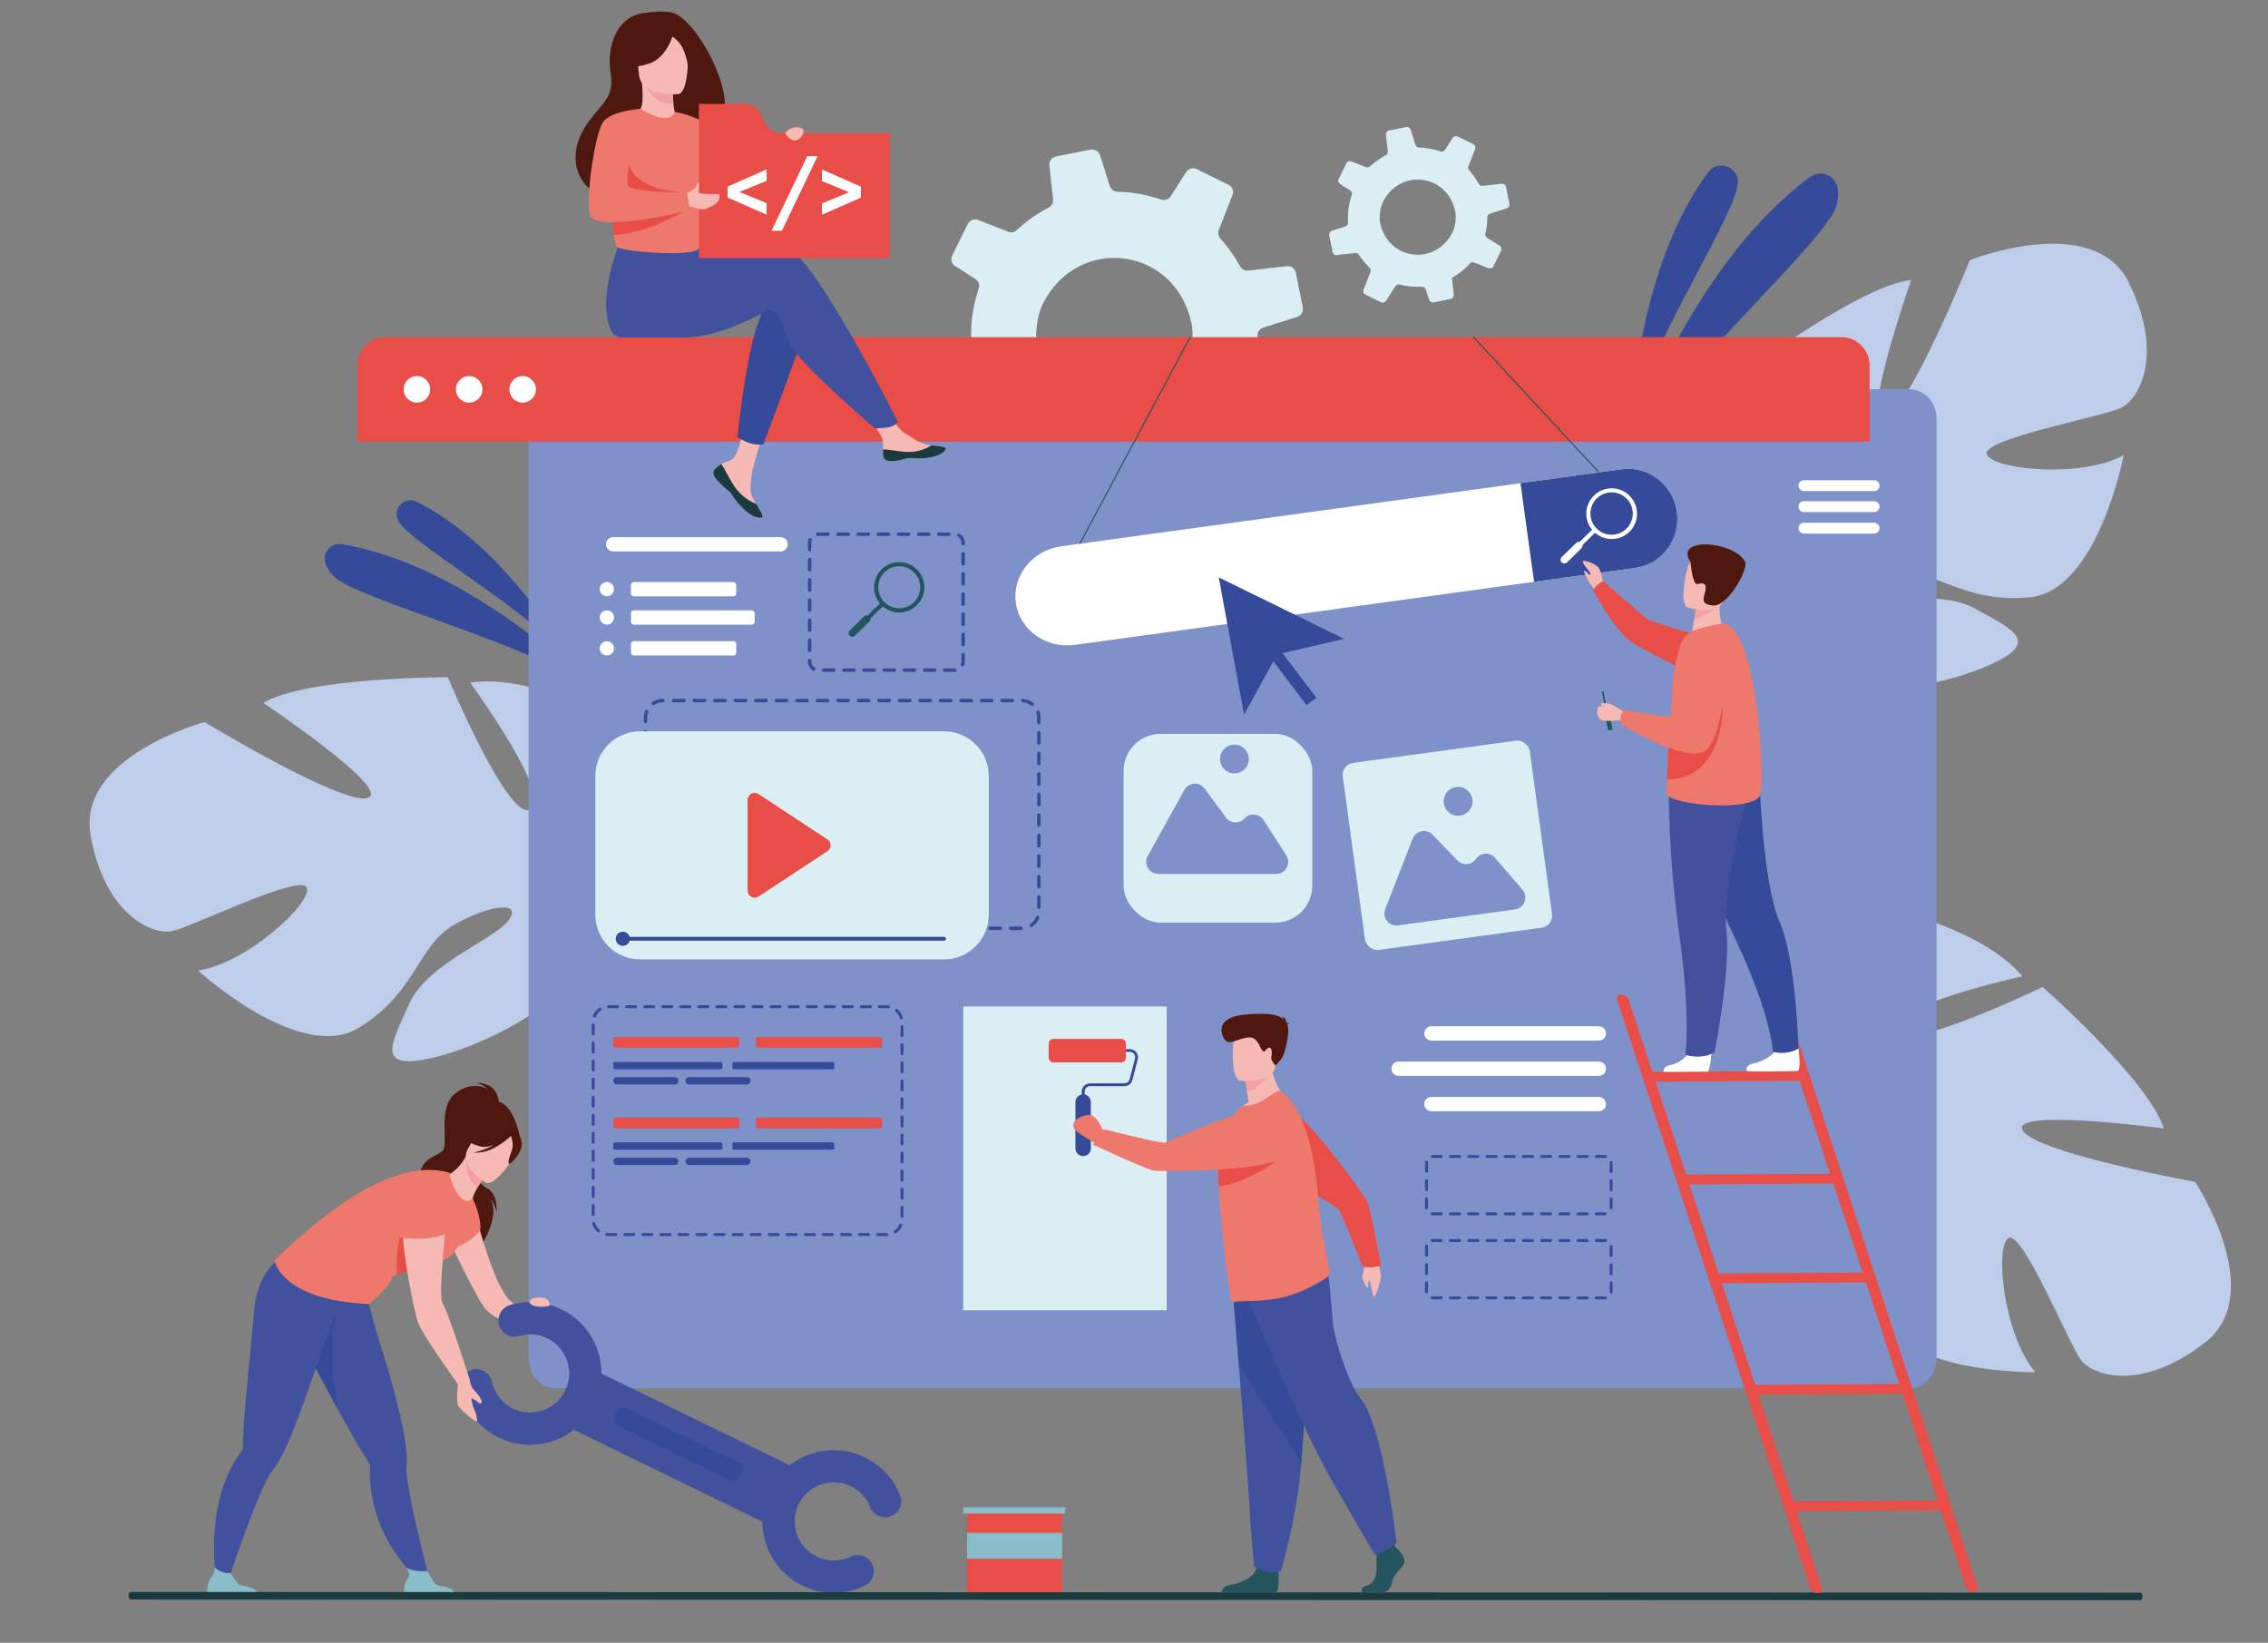 <?xml version="1.0" encoding="UTF-8"?><svg id="Capa_1" xmlns="http://www.w3.org/2000/svg" viewBox="0 0 247.52 179.28"><rect x="0" y="0" width="247.52" height="179.28" fill="#808080" stroke="none"/><defs><style>.cls-1{fill:#f3a19e;}.cls-2{fill:#f6b9b4;}.cls-3{fill:#fff;}.cls-4{fill:#e84d47;}.cls-5{fill:#ee786b;}.cls-6{fill:#7f91c9;}.cls-7{fill:#bdcdea;}.cls-8{fill:#daeef3;}.cls-9{fill:#24555e;}.cls-10{fill:#41519d;}.cls-11{fill:#1b3a3e;}.cls-12{fill:#88bdc9;}.cls-13{fill:#354a99;}.cls-14{fill:#4e180e;}</style></defs><path class="cls-8" d="M103.56,45.07l4.06-.46c.34-.03,.67,.12,.85,.41,.23,.36,.49,.72,.75,1.07,.5,.65,1.03,1.25,1.61,1.79,.27,.25,.36,.64,.22,.98l-1.56,3.97c-.17,.42,.02,.91,.43,1.11l3.49,1.73c.4,.2,.87,.06,1.11-.31l2.11-3.31c.2-.33,.59-.48,.97-.38,1.61,.42,3.28,.59,4.95,.49,.4-.02,.78,.24,.9,.62l.72,2.28c.14,.43,.58,.7,1.03,.61l3.8-.77c.08-.02,.15-.04,.22-.07,.33-.16,.53-.51,.49-.89l-.34-3.03-.08-.74c.63-.36,1.25-.76,1.84-1.22,.8-.61,1.52-1.28,2.16-2,.25-.27,.63-.37,.97-.23l3.2,1.26c.44,.17,.93-.02,1.14-.44l1.32-2.67,.38-.77c.21-.42,.07-.93-.32-1.18l-2.77-1.77c-.32-.2-.48-.58-.39-.95,.26-1.09,.4-2.21,.42-3.32,0-.1,0-.19,0-.28,0-.03,0-.06,0-.09,.03-.36,.28-.66,.63-.76l3.7-1.17s.08-.03,.12-.05c.36-.17,.57-.58,.49-.98l-.76-3.78c-.09-.46-.52-.77-.98-.72l-4.23,.48c-.36,.04-.7-.14-.87-.46-.38-.7-.82-1.37-1.32-2.03-.27-.35-.54-.68-.83-1-.23-.26-.3-.63-.17-.95l1.49-3.82c.17-.42-.02-.9-.43-1.1l-3.46-1.71c-.42-.21-.92-.07-1.18,.33l-1.67,2.62c-.22,.35-.65,.5-1.05,.37-1.54-.53-3.15-.82-4.77-.86-.38,0-.73-.26-.84-.63l-1.05-3.33c-.14-.45-.6-.71-1.06-.63l-3.77,.75c-.45,.09-.76,.52-.71,.97l.02,.18,.39,3.52c.04,.38-.15,.73-.49,.91h0c-.81,.42-1.59,.91-2.34,1.49-.4,.31-.78,.63-1.14,.96-.25,.24-.61,.31-.93,.18l-3.25-1.28c-.44-.18-.95,.02-1.16,.44l-1.7,3.44c-.05,.1-.07,.2-.09,.3-.03,.33,.12,.67,.41,.85l2.21,1.41c.27,.18,.43,.48,.41,.79,0,.08-.02,.17-.05,.25-.67,1.98-.94,4.06-.8,6.15,.03,.35-.17,.68-.47,.85-.04,.02-.09,.04-.14,.06l-3,.95c-.43,.14-.7,.58-.61,1.03l.02,.09,.74,3.69c.1,.46,.53,.77,1,.72Zm25.95-11.52c.23,.58,.42,1.21,.55,1.87,.25,1.27-.01,3.29-.59,4.45-.06,.13-.12,.25-.19,.37-3.97,7.37-14.37,5.9-16.09-2.41-.22-1.09-.08-2.67,.3-3.88,.09-.28,.2-.54,.31-.77,.53-1.06,1.19-1.94,1.94-2.66,4.27-4.1,11.41-2.76,13.76,3.03Z"/><path class="cls-7" d="M232.36,30.87c-3.89-7.85-17.38-2.48-17.38-2.48,0,0-6.62,16.4-9.32,17.3-2.7,.89,2.92-15.13,2.92-15.13-5.46,.55-17.81,9.82-17.81,9.82,0,0,4.23,16.76,1.39,16.97-2.83,.2-2.99-15.03-2.99-15.03-4.88,2.59-8.51,9.59-8.51,9.59-4.09,11.05,10.31,15.73,10.31,15.73,0,0,1.34,5.84-.95,13.3h0s-.57,1.41-.98,3.69l1.41-.28c.04-.4,.09-.79,.17-1.17h0v-.02c.06-.24,.13-.58,.23-.99h0c.26-.93,.43-1.62,.53-2.1h0c.77-2.91,1.94-6.74,3.04-7.71,0,0-.2-.19-.43-.59,.14,.19,.28,.38,.43,.59,3.45,4.7,15.72,3.16,22.18,.44,6.46-2.72,3.15-4.04-1.09-6.4-4.24-2.36-11.68-.04-14.17-.8-2.49-.76,.56-2.63,5.12-3.17,4.56-.55,7.7,3.5,15.1,2.75,7.4-.75,10.21-15.5,10.21-15.5-4.7,2.55-14.24,1.57-14.93-.09-.69-1.66,12.65-4.13,14.62-5.06,1.97-.93,4.78-5.8,.88-13.65Z"/><path class="cls-7" d="M9.9,91.19c-1.59-8.62,12.43-12.39,12.43-12.39,0,0,15.13,9.17,17.82,8.27,2.69-.9-11.41-10.36-11.41-10.36,4.7-2.83,20.14-2.8,20.14-2.8,0,0,6.66,15.95,9.05,14.42,2.39-1.53-6.62-13.83-6.62-13.83,5.45-.85,12.56,2.58,12.56,2.58,9.9,6.4,1.17,18.78,1.17,18.78,0,0,2.43,5.48,8.73,10.08h0s1.3,.78,3,2.36l-1.3,.62c-.27-.3-.55-.58-.84-.84h0v-.02c-.2-.16-.46-.38-.79-.65h0c-.77-.59-1.31-1.04-1.68-1.37h0c-2.36-1.87-5.59-4.23-7.06-4.35,0,0,.05-.27,0-.73v.73c.06,5.83-10.68,11.95-17.49,13.65-6.81,1.7-4.94-1.35-2.96-5.78,1.98-4.43,9.33-7.03,10.86-9.13,1.53-2.1-2.02-1.77-6,.53-3.98,2.3-4.07,7.42-10.44,11.25-6.37,3.83-17.46-6.29-17.46-6.29,5.29-.78,12.34-7.27,11.9-9.01-.44-1.74-12.6,4.27-14.74,4.71-2.14,.44-7.3-1.78-8.88-10.4Z"/><path class="cls-7" d="M240.67,146.5c6.9-5.41-1.1-17.52-1.1-17.52,0,0-17.41-3.16-18.83-5.62-1.42-2.46,15.41-.21,15.41-.21-1.64-5.24-13.23-15.44-13.23-15.44,0,0-15.56,7.54-16.33,4.81-.77-2.73,14.12-5.97,14.12-5.97-3.52-4.25-11.12-6.39-11.12-6.39-11.65-1.77-13.32,13.29-13.32,13.29,0,0-5.45,2.5-13.22,1.77h0s-1.49-.27-3.81-.22l.56,1.33c.4-.04,.8-.07,1.18-.08h.02c.24,0,.59,.01,1.01,.02h0c.97,.07,1.67,.1,2.16,.09h0c3.01,.16,6.99,.54,8.17,1.42,0,0,.14-.23,.49-.54l-.49,.54c-3.91,4.33,.09,16.03,4.06,21.81,3.98,5.78,4.59,2.27,6.05-2.37,1.45-4.63-2.33-11.45-2.09-14.04,.24-2.59,2.68,.01,4.14,4.37,1.46,4.36-1.87,8.25,.37,15.34,2.23,7.09,17.25,6.86,17.25,6.86-3.45-4.09-4.43-13.62-2.94-14.63,1.49-1.01,6.61,11.55,7.92,13.29,1.31,1.74,6.65,3.5,13.54-1.9Z"/><g><path class="cls-13" d="M178.07,45.06s.81-16.14,8.36-26.27c1-1.35,3.15-.68,3.23,1v.08c.09,2.86-8.26,15.55-11.58,25.18Z"/><path class="cls-13" d="M177.39,49.71s6.8-20.58,20.15-30.39c.81-.6,1.98-.48,2.61,.31,.41,.52,.63,1.35,.31,2.7-.87,3.6-15.63,16.52-23.07,27.38Z"/></g><g><path class="cls-13" d="M61.77,71.28s-6.77-11.82-16.31-16.53c-1.27-.63-2.62,.69-2.04,1.98l.03,.07c1.03,2.19,12.15,8.52,18.32,14.49Z"/><path class="cls-13" d="M64.06,74.52s-12.97-12.86-26.74-15.13c-.84-.14-1.67,.39-1.84,1.23-.11,.54,.04,1.26,.8,2.14,2.03,2.37,18.05,6.44,27.79,11.75Z"/></g><path class="cls-6" d="M211.35,45.74v102.5c0,1.79-1.29,3.25-2.89,3.25H60.58c-1.6,0-2.89-1.45-2.89-3.25V45.74c0-1.79,1.29-3.25,2.89-3.25H208.46c1.6,0,2.89,1.45,2.89,3.25Z"/><g><path class="cls-4" d="M204.04,39.89v8.31H39v-8.31c0-1.72,1.39-3.1,3.1-3.1H200.94c1.71,0,3.1,1.39,3.1,3.1Z"/><g><path class="cls-3" d="M44.05,42.49c0-.8,.65-1.45,1.45-1.45s1.45,.65,1.45,1.45-.65,1.45-1.45,1.45-1.45-.65-1.45-1.45Z"/><path class="cls-3" d="M49.75,42.49c0-.8,.65-1.45,1.45-1.45s1.45,.65,1.45,1.45-.65,1.45-1.45,1.45-1.45-.65-1.45-1.45Z"/><path class="cls-3" d="M55.59,42.49c0-.8,.65-1.45,1.45-1.45s1.45,.65,1.45,1.45-.65,1.45-1.45,1.45-1.45-.65-1.45-1.45Z"/></g></g><path class="cls-8" d="M145.92,27.83l1.98-.22c.16-.02,.32,.06,.41,.2,.11,.18,.24,.35,.37,.52,.24,.32,.5,.61,.78,.87,.13,.12,.17,.31,.11,.48l-.76,1.93c-.08,.21,0,.44,.21,.54l1.7,.84c.19,.1,.42,.03,.54-.15l1.03-1.61c.1-.16,.29-.23,.47-.18,.78,.21,1.6,.29,2.41,.24,.2-.01,.38,.12,.44,.3l.35,1.11c.07,.21,.28,.34,.5,.3l1.85-.37s.07-.02,.11-.04c.16-.08,.26-.25,.24-.43l-.16-1.48-.04-.36c.31-.17,.61-.37,.9-.59,.39-.3,.74-.63,1.05-.97,.12-.13,.31-.18,.47-.11l1.56,.61c.21,.08,.45,0,.55-.21l.64-1.3,.18-.37c.1-.2,.03-.45-.16-.57l-1.35-.86c-.16-.1-.23-.28-.19-.46,.13-.53,.2-1.07,.21-1.62,0-.05,0-.09,0-.14,0-.02,0-.03,0-.05,.02-.17,.14-.32,.31-.37l1.8-.57s.04-.01,.06-.02c.18-.09,.28-.28,.24-.48l-.37-1.84c-.04-.22-.25-.37-.48-.35l-2.06,.23c-.17,.02-.34-.07-.43-.22-.19-.34-.4-.67-.65-.99-.13-.17-.26-.33-.4-.48-.11-.13-.15-.31-.08-.46l.73-1.86c.08-.2,0-.44-.21-.54l-1.69-.83c-.2-.1-.45-.03-.57,.16l-.81,1.28c-.11,.17-.32,.24-.51,.18-.75-.26-1.53-.4-2.32-.42-.19,0-.35-.13-.41-.31l-.51-1.62c-.07-.22-.29-.35-.52-.3l-1.84,.37c-.22,.04-.37,.25-.34,.47v.09l.2,1.71c.02,.18-.07,.36-.24,.44h0c-.39,.2-.77,.45-1.14,.73-.19,.15-.38,.31-.56,.47-.12,.12-.3,.15-.45,.09l-1.58-.62c-.22-.09-.46,.01-.56,.22l-.83,1.68s-.04,.1-.04,.15c-.02,.16,.06,.32,.2,.42l1.08,.68c.13,.09,.21,.23,.2,.39,0,.04,0,.08-.02,.12-.33,.96-.46,1.98-.39,2.99,.01,.17-.08,.33-.23,.41-.02,.01-.04,.02-.07,.03l-1.46,.46c-.21,.07-.34,.28-.3,.5v.04l.37,1.8c.05,.23,.26,.38,.49,.35Zm12.64-5.61c.11,.28,.2,.59,.27,.91,.12,.62,0,1.6-.29,2.17-.03,.06-.06,.12-.09,.18-1.93,3.59-7,2.87-7.83-1.17-.11-.53-.04-1.3,.15-1.89,.05-.14,.1-.26,.15-.37,.26-.52,.58-.95,.94-1.3,2.08-2,5.56-1.34,6.7,1.47Z"/><g><path class="cls-14" d="M54.43,120.57s.22-2.4-2.46-2.4c0,0,.81,.22,1.23,.66,0,0-1.71-1-3.57,.54-1.86,1.54-.7,5.41-1.27,6.14s-2.77,.88-2.5,3.26c.27,2.37,6.99,5.35,6.56,7.31,0,0,2.63-3.87,.75-5.64,0,0,.92,.86,1.01,1.89,0,0,.25-2.01-1.03-2.65-1.13-.57-2.06-2.65-1.96-3.02,.1-.37,3.23-6.1,3.23-6.1Z"/><path class="cls-2" d="M51.79,132.09s2,8.28,3.97,9.94c1.18,1,4.69,3.28,4.69,3.28l-1.46,.53s-4.87-1.65-5.96-2.93c-1.09-1.28-4.08-7.71-4.08-7.71l2.84-3.11Z"/><path class="cls-10" d="M32.97,146.64s.04,.06,.06,.1c.44,.76,1.44,2.63,2.55,4.67,.52,.97,1.07,1.98,1.59,2.93,.9,1.64,1.71,3.1,2.19,3.87,.48,.78,.84,1.33,.98,1.55h0c.04,.07,.05,.15,.05,.23-.05,.69-.04,1.38,.03,2.05,.67,6.64,5.15,10.2,5.15,10.2l1.33,.2s-1.88-6.98-2.44-10.93c-.09-.67-.13-1.21-.1-1.57,.1-1.03-.08-2.54-.43-4.27-.62-3.08-1.74-6.86-2.72-9.89-.06-.19-1.94-6.97-1.94-6.97-1.57,1.37-7.31,1.94-7.31,1.94,0,0-.97,2.36,1.01,5.89Z"/><path class="cls-12" d="M49.69,174.12h-5.56s-.13-.85,.16-1.49c.28-.62,.67-.64,.05-1.6,.35,.36,1.49,.51,2.29,.41,.1,.16,.63,1.23,.96,1.47,.36,.26,1.98,.17,2.1,1.22Z"/><path class="cls-13" d="M32.97,146.64s.04,.06,.06,.1c.44,.76,2.81,5.14,3.91,7.18-1.28-5.28-.39-10.56-.39-10.56l-3.58,3.28Z"/><path class="cls-14" d="M53.67,120.23c.04-.15-3.18,1.45-3.34,1.63-1.51,1.67-1.08,3.85-.21,3.87,.55,.01,.45,.93,.45,.93l6.16-2.6s-.74-4.32-3.05-3.83Z"/><path class="cls-5" d="M51.6,130.84s.94,1.87,.82,3.39c0,0-1.13,1.78-4.06,2.24,0,0,2.52-5.63,3.24-5.63Z"/><path class="cls-10" d="M37.3,141.16l.02-1.04c-2.07,.26-7.14-2.48-7.14-2.48,0,0-2.17,1.44-2.46,5.56-.14,2.01-1.06,10.51-1.16,13.04-.04,.92-.05,1.58-.05,1.84h0c0,.08-.04,.15-.09,.22-.43,.54-.8,1.12-1.12,1.72-3.16,5.88-1.51,13.87-1.51,13.87l.73-.19s2.67-8.28,4.42-11.87c.3-.61,.57-1.08,.79-1.35,.66-.8,1.35-2.15,2.03-3.78,1.29-3.08,5.54-15.54,5.54-15.54Z"/><path class="cls-12" d="M28.2,174.12h-5.56s-.13-.85,.16-1.49c.28-.62,.71-.9,.61-1.64,.35,.36,.93,.77,1.73,.66,.1,.16,.64,1.01,.96,1.25,.36,.26,1.98,.17,2.1,1.22Z"/><path class="cls-5" d="M47.98,137.66c-.75,.13,.12,.72-.91,.83-1.46,.16-2.97,.27-3.76,.58-.29,.11-.48,.26-.54,.44-.34,1.03-2.51,2.8-2.51,2.8-9.68-.44-10.3-4.76-10.3-4.76,6.28-6.1,11.63-9.43,16.04-9.84,1.08-.1,2.52,.03,3.2,.34,1.55,.69,2.39,2.78,2.39,2.78,0,0-.78,6.34-3.62,6.82Z"/><path class="cls-4" d="M47.08,138.49c-1.46,.16-2.97,.27-3.76,.58-.32-4.83,1.96-8.46,1.96-8.46,0,0,1.49,6.05,1.81,7.88Z"/><path class="cls-2" d="M49.12,128.46c.28,.87,1.2,3.33,2.47,2.38-.04-.18,.22-.72,.54-1.26,.4-.69,.89-1.4,.89-1.4l-2.08-1.82-.12-.11c-.54,.95-1.08,1.41-1.55,1.76-.14,.11-.2,.29-.15,.46Z"/><path class="cls-1" d="M53.02,128.17s-.48,.71-.89,1.4c-1.29-.8-1.29-2.4-1.19-3.23l2.08,1.82Z"/><path class="cls-2" d="M53.08,129.09s-3.14-1.75-2.02-3.69c1.12-1.94,1.47-3.47,3.52-2.44,2.05,1.03,2.01,2,1.8,2.73-.22,.74-2.45,3.79-3.29,3.39Z"/><path class="cls-14" d="M56.9,124.57c-.14-.86-.58-.94-.89-.89-1.16-1.92-3.05-1.17-3.05-1.17-1.01,1.27-2.47,1.49-2.47,1.49,0,0,.36,.68,1.87,1.1,.46,.13,.98,.05,1.48-.12-1.04,.58-2.13,.8-2.13,.8,1.98,.18,3.86-1.63,4.06-1.82,.09,.28,.25,.87,.16,1.3-.13,.58-.65,1.64-.33,1.78,0,0,1.53-1.17,1.32-2.46Z"/><g><rect class="cls-10" x="61.94" y="154.83" width="26.07" height="6.84" transform="translate(76.93 -16.85) rotate(25.99)"/><path class="cls-10" d="M54.44,156.89c-2.15-1.05-3.68-2.99-4.19-5.33-.21-.95,.39-1.89,1.34-2.1,.95-.21,1.89,.39,2.1,1.34,.28,1.28,1.12,2.35,2.3,2.92,2.11,1.03,4.67,.15,5.7-1.96,1.03-2.11,.15-4.67-1.96-5.7-.96-.47-2.05-.56-3.07-.26-.93,.28-1.91-.26-2.19-1.19-.28-.93,.26-1.91,1.19-2.19,1.87-.55,3.86-.39,5.61,.47,3.86,1.88,5.47,6.55,3.59,10.41-1.88,3.86-6.55,5.47-10.41,3.59Z"/><path class="cls-10" d="M87.58,173.05c-3.86-1.88-5.47-6.55-3.59-10.41,1.88-3.86,6.55-5.47,10.41-3.59,1.75,.85,3.11,2.32,3.83,4.13,.36,.9-.09,1.93-.99,2.28-.9,.36-1.93-.09-2.28-.99-.39-.99-1.14-1.8-2.1-2.26-2.11-1.03-4.67-.15-5.7,1.96-1.03,2.11-.15,4.67,1.96,5.7,1.18,.57,2.53,.58,3.72,.01,.88-.42,1.93-.05,2.35,.83,.42,.88,.05,1.93-.83,2.35-2.16,1.04-4.63,1.03-6.78-.02Z"/><rect class="cls-13" x="72.98" y="150.03" width="2.15" height="15.16" rx=".72" ry=".72" transform="translate(-100.07 155.11) rotate(-64.01)"/></g><path class="cls-2" d="M51.28,150.65s.07,.59,.32,.89c.25,.3,.97,1.03,.98,1.46,0,0-.04,.19-.19,.16-.15-.03-.69-.57-.96-.53,0,0,.15,.86,.29,1.1,.15,.24,.41,1.15,.33,1.36s-1.54-1-1.98-1.6c-.44-.59,0-3,0-3l1.23,.16Z"/><path class="cls-2" d="M48.34,129.8s-3.68-.2-4.33,2.11c-.65,2.31,1.23,11.52,1.63,12.47,.74,1.73,4.33,6.67,4.33,6.67l1.32-.4s-2.39-7.55-2.93-8.29c-.84-1.17,1.08-11.55-.02-12.55Z"/><path class="cls-5" d="M43.28,134.99c0,.05,3.48,.64,5.65-.46,0,0,1.81-5.68-.78-5.41-2.59,.27-4.12,1.09-4.19,2.33-.07,1.24-.68,3.54-.68,3.54Z"/><path class="cls-2" d="M58.64,141.61c-.17,0-.49,.07-.61,.15-.2,.15-.43,.42,.02,.65,.67,.34,2.02,.19,1.97-.02-.17-.64-.41-.83-1.38-.79Z"/></g><g><path class="cls-2" d="M78.01,51.21c-.18,.2-.2,.43-.11,.67h0c.16,.45,.7,.95,1.32,1.45,.08,.06,.15,.12,.21,.18,.02,.01,.03,.03,.05,.04l.04,.03c.58,.54,.36,.66,1.41,1.74,1.19,1.24,2.01,1.26,2.24,1.15,.2-.1-.2-.75-.65-1.49-.02-.04-.04-.07-.06-.11-.06-.1-.12-.2-.18-.3-.52-.89-.39-1.3-.26-2.63,.1-1.07,1.67-6,1.67-6l-2.28-.39s-.69,3.92-1.44,4.52c-.4,.32-.86,.33-1.25,.56-.03,.02-.05,.03-.08,.05-.22,.15-.45,.3-.62,.5Z"/><path class="cls-11" d="M78.01,51.21c-.18,.2-.2,.43-.11,.67h0c.2,.45,.72,.95,1.32,1.45,.08,.07,.15,.13,.21,.18,.02,.01,.03,.03,.05,.04l.04,.03c.58,.54,.36,.66,1.41,1.74,1.19,1.24,2.01,1.26,2.24,1.15,.2-.1-.2-.75-.65-1.49-.23-.08-1.31-.52-2.12-1.56-.72-.91-1.19-2.09-1.68-2.77-.03,.02-.05,.03-.08,.05-.22,.15-.45,.3-.62,.5Z"/><path class="cls-2" d="M96.39,49.79c.14,.7,1.14,.59,2.26,.31,1.12-.27,.85,.05,2.45-.12,1.59-.18,2.08-.77,2.13-1.01,.04-.21-.74-.28-1.59-.38-.11-.01-.21-.03-.32-.04-.95-.12-1.65-.74-2.52-1.24-.82-.48-2.05-2.43-2.05-2.43l-2.19,.17s1.15,1.74,1.59,2.5c.26,.45,.25,1.04,.21,1.49-.02,.25-.03,.5,.02,.75Z"/><path class="cls-11" d="M98.65,50.1c1.12-.27,.85,.05,2.45-.12,1.59-.18,2.08-.77,2.13-1.01,.04-.21-.74-.28-1.59-.38v.02s-.96,.68-2.29,.71c-1.08,.03-2.23-.28-2.97-.27-.02,.25-.03,.5,.02,.75,.14,.7,1.14,.59,2.26,.31Z"/><path class="cls-13" d="M88.01,35.81l-2.04,5.5-2.67,7.18s-.72,.07-1.42-.13c-.64-.18-1.37-.67-1.37-.67,0,0,.74-7.71,2.12-12.14,.35-1.14,.75-2.06,1.19-2.57,2.14-2.53,4.19,2.83,4.19,2.83Z"/><path class="cls-10" d="M85.93,27.07c-1.34-.43-5.16,.12-9,.87l-.8-1.33-8.29-.65s-2.73,6.06-1.24,9.93c.22,.57,.66,.93,1.4,.94h.12s4.93,0,6.53,0c4.12,0,8.72-2.83,9.32-2.95,.97-.19,1.36,1.75,2.34,3.8,.97,2.05,9.16,9.06,9.16,9.06,0,0,1.26,.01,1.78-.18,.56-.21,.76-.48,.76-.48,0,0-9.07-18.04-12.09-19.01Z"/><path class="cls-14" d="M73.39,1.39c-1.16-.3-2.75,0-3.01,.02-3.15,.31-4.21,3.83-3.74,6.56,.44,2.52-.84,3.22-2.32,5.2-2.97,3.99-1.03,7.35,1.31,8.22,1.41,.52,3.36-.79,3.36-.79,.04,.01,6.13-3.99,8.63-6.25,4.16-1.63-1.27-12.2-4.23-12.96Z"/><path class="cls-2" d="M73.85,12.93c.08,.29-1.3,.83-2.35,.63-.99-.18-2.1-1.34-1.87-1.45,.38-.18,.63-.63,.43-3.05l.19,.02,3.17,.36s0,.99,.08,1.91c.06,.78,.22,1.1,.35,1.58Z"/><path class="cls-1" d="M73.41,9.44s0,.99,.08,1.91c-1.75,.09-2.8-1.42-3.25-2.27l3.17,.36Z"/><path class="cls-2" d="M74.07,10.27s-4.12,.41-4.34-2.17c-.21-2.57-.89-4.25,1.73-4.62,2.62-.37,3.22,.57,3.5,1.41,.28,.84,.17,5.2-.89,5.37Z"/><path class="cls-14" d="M73.63,3.08s-.52,3.14-2.87,3.89c-1.71,.54-2.49,.19-2.49,.19,0,0,.82-1.09,1.12-2.61,.09-.45,.41-.82,.84-.96,1.22-.4,2.69-1.5,3.4-.5Z"/><path class="cls-14" d="M72.85,3.75s.78,.17,1.47,1.18c.38,.55,.81,1.93,.74,2.54,0,0,.72-2.91-.33-3.99-1.12-1.15-1.87,.27-1.87,.27Z"/><path class="cls-5" d="M66.43,21.38c.07,.31,.14,.6,.19,.86,.08,.43,.14,.8,.18,1.12,.13,1.01,.09,1.62,.17,2.27,.05,.37,.13,.75,.31,1.24,.17,.47,4.65,.89,7.2,.72,.81-.05,1.43-.17,1.65-.36,.91-.79,.82,.95,.94-7.36,.06-4.05-3.44-7.67-3.44-7.67,0,0-.28,1.73-3.75-.33-.12-.07-1.49,1.95-2.81,4.45-1.45,2.75-1.05,3.34-.64,5.05Z"/><path class="cls-13" d="M85.96,41.31l-2.67,7.18s-.72,.07-1.42-.13c-.64-.18-1.37-.67-1.37-.67,0,0,.74-7.71,2.12-12.14l3.33,5.75Z"/><path class="cls-5" d="M73.63,12.21s3.57,.61,3.99,2.14c.42,1.54,3.32,10.14,3.32,10.14,0,0-2.25,.77-3.08-.07-.84-.84-2.92-7.78-2.92-7.78l-1.31-4.43Z"/><path class="cls-4" d="M66.8,23.36c.13,1.01,.09,1.62,.17,2.27,3.24,.01,7.58-2.5,7.58-2.5l-7.75,.23Z"/><path class="cls-4" d="M74.55,21s-5.05-.15-5.9-3.02c-.94-3.16-1.98,1.3-1.98,1.3l.56,2.84h5.54l1.79-1.12Z"/><g><path class="cls-4" d="M83.36,13.21l-.27-.68c-.29-.73-1-1.2-1.78-1.2h-5.04V28.17h20.84V14.53h-11.79c-.86,0-1.63-.52-1.96-1.32Z"/><g><path class="cls-3" d="M79.41,21.57v-1.21l4.26-1.87v1.24l-2.97,1.22,2.97,1.22v1.26l-4.26-1.87Z"/><path class="cls-3" d="M88.1,17.04h1.13l-3.9,8.15h-1.13l3.9-8.15Z"/><path class="cls-3" d="M93.96,20.36v1.21l-4.26,1.87v-1.24l2.97-1.22-2.97-1.22v-1.26l4.26,1.87Z"/></g></g><path class="cls-2" d="M74.55,21.67l.37-.57s.29-.09,.7-.38c.48-.34,.42-.85,.66-.79v1.12h-.02c1.04,.28,2.25-.02,2.27,.24,.07,.71-.48,1.03-.94,1.25-.35,.17-.75,.43-1.39,.23-.46-.14-1.2-.29-1.2-.29l-.44-.79Z"/><path class="cls-5" d="M69.88,11.88s-3.28,.21-4.1,1.49c-.82,1.28-1.84,7.77-1.41,10,.43,2.23,10.93-.43,10.93-.43l-.34-1.94s-6.06,.04-6.41-.75c-.46-1.05,1.32-8.38,1.32-8.38Z"/><path class="cls-2" d="M85.71,14.52c-.03,.09,.49,.94,1.24,.79,.46-.09,1.07-1.09,.54-1.31-.89-.37-1.7,.29-1.78,.52Z"/></g><g><rect class="cls-9" x="110.88" y="48.13" width="25.87" height=".12" transform="translate(22.99 134.72) rotate(-61.91)"/><rect class="cls-9" x="167.59" y="34.1" width=".12" height="20.14" transform="translate(14.67 125.74) rotate(-42.83)"/><g><path class="cls-3" d="M183.01,55.87c.2,1.48-.2,2.91-1.02,4.01-.82,1.11-2.05,1.89-3.49,2.09l-61.22,8.41c-3.12,.43-6.01-1.64-6.42-4.6-.2-1.48,.25-2.91,1.15-4.03,.9-1.12,2.23-1.92,3.8-2.13l61.22-8.41c2.89-.4,5.59,1.7,5.99,4.66Z"/><path class="cls-13" d="M183.01,55.87c.2,1.48-.2,2.91-1.02,4.01-.82,1.11-2.05,1.89-3.49,2.09l-11.08,1.52-1.48-10.76,11.08-1.52c2.89-.4,5.59,1.7,5.99,4.66Z"/><g><path class="cls-3" d="M176.27,58.79c-.14,.02-.27,.03-.41,.03-.74,0-1.43-.3-1.95-.83-1.07-1.09-1.05-2.85,.05-3.91h0c1.09-1.07,2.85-1.05,3.91,.05,1.07,1.09,1.05,2.85-.05,3.91-.43,.42-.97,.68-1.55,.76Zm-2-4.4c-.91,.89-.93,2.36-.04,3.27,.43,.44,1.01,.69,1.63,.7,.62,0,1.2-.23,1.64-.66,.91-.89,.93-2.36,.04-3.27-.89-.91-2.36-.93-3.27-.04h0Z"/><rect class="cls-3" x="172.49" y="57.25" width=".46" height="3.78" transform="translate(94.31 -105.73) rotate(45.66)"/><path class="cls-3" d="M170.43,61.38h0c-.16-.16-.15-.42,0-.58l1.59-1.55c.16-.16,.42-.15,.58,0h0c.16,.16,.15,.42,0,.58l-1.59,1.55c-.16,.16-.42,.15-.58,0Z"/></g></g></g><g><rect class="cls-4" x="66.93" y="113.17" width="13.76" height="1.17" rx=".23" ry=".23"/><g><path class="cls-13" d="M73.64,118.35h-6.31c-.22,0-.4-.18-.4-.4h0c0-.22,.18-.4,.4-.4h6.31c.22,0,.4,.18,.4,.4h0c0,.22-.18,.4-.4,.4Z"/><g><rect class="cls-13" x="66.93" y="115.89" width="11.91" height=".8" rx=".16" ry=".16"/><rect class="cls-13" x="79.93" y="115.89" width="11.12" height=".8" rx=".16" ry=".16"/><path class="cls-13" d="M81.51,118.35h-6.31c-.22,0-.4-.18-.4-.4h0c0-.22,.18-.4,.4-.4h6.31c.22,0,.4,.18,.4,.4h0c0,.22-.18,.4-.4,.4Z"/></g></g><rect class="cls-4" x="82.5" y="113.17" width="13.76" height="1.17" rx=".23" ry=".23"/></g><g><rect class="cls-4" x="66.93" y="121.96" width="13.76" height="1.17" rx=".23" ry=".23"/><g><path class="cls-13" d="M73.64,127.14h-6.31c-.22,0-.4-.18-.4-.4h0c0-.22,.18-.4,.4-.4h6.31c.22,0,.4,.18,.4,.4h0c0,.22-.18,.4-.4,.4Z"/><g><rect class="cls-13" x="66.93" y="124.67" width="11.91" height=".8" rx=".16" ry=".16"/><rect class="cls-13" x="79.93" y="124.67" width="11.12" height=".8" rx=".16" ry=".16"/><path class="cls-13" d="M81.51,127.14h-6.31c-.22,0-.4-.18-.4-.4h0c0-.22,.18-.4,.4-.4h6.31c.22,0,.4,.18,.4,.4h0c0,.22-.18,.4-.4,.4Z"/></g></g><rect class="cls-4" x="82.5" y="121.96" width="13.76" height="1.17" rx=".23" ry=".23"/></g><g><polygon class="cls-13" points="146.69 69.72 139.38 71.42 135.77 77.99 133.01 63.01 146.69 69.72"/><rect class="cls-13" x="140.12" y="69.6" width="1.34" height="7.73" transform="translate(-15.79 99.94) rotate(-37.15)"/></g><g><rect class="cls-8" x="122.62" y="80.09" width="20.6" height="20.6" rx="4.04" ry="4.04"/><g><path class="cls-6" d="M125.26,93.42l4-7.22c.47-.84,1.64-.91,2.21-.14l2.31,3.15c.49,.67,1.47,.72,2.03,.11h0c.58-.64,1.61-.55,2.08,.17l2.49,3.85c.57,.88-.06,2.03-1.1,2.03h-12.87c-1,0-1.64-1.08-1.15-1.96Z"/><path class="cls-6" d="M133.15,82.83c0-.87,.7-1.57,1.57-1.57s1.57,.7,1.57,1.57-.7,1.57-1.57,1.57-1.57-.7-1.57-1.57Z"/></g></g><g><rect class="cls-8" x="147.66" y="81.95" width="20.6" height="20.6" rx="1.32" ry="1.32" transform="translate(-11.02 22.2) rotate(-7.77)"/><g><path class="cls-6" d="M151.18,99.22l2.99-7.69c.35-.89,1.51-1.13,2.17-.44l2.71,2.81c.58,.6,1.56,.52,2.03-.17h0c.49-.71,1.52-.76,2.08-.11l2.99,3.47c.68,.79,.21,2.02-.82,2.16l-12.75,1.74c-.99,.14-1.77-.85-1.4-1.78Z"/><path class="cls-6" d="M157.57,87.66c-.12-.86,.49-1.66,1.35-1.77,.86-.12,1.66,.49,1.77,1.35,.12,.86-.49,1.66-1.35,1.77-.86,.12-1.66-.49-1.77-1.35Z"/></g></g><g><rect class="cls-4" x="105.54" y="164.87" width="10.38" height="8.9"/><rect class="cls-12" x="105.12" y="164.49" width="11.15" height=".69"/><rect class="cls-12" x="105.54" y="167.28" width="10.38" height="2.83"/></g><path class="cls-11" d="M233.54,174.64l-219.24-.08c-.15,0-.27-.15-.27-.33v-.17c0-.18,.12-.33,.27-.33l219.24,.08c.15,0,.27,.15,.27,.33v.17c0,.18-.12,.33-.27,.33Z"/><path class="cls-13" d="M111.43,101.5h-1.13c-.1,0-.19-.08-.19-.19s.08-.19,.19-.19h1.12c.1,0,.19,.08,.19,.19s-.08,.19-.18,.19Zm-2.25,0h-1.12c-.1,0-.19-.08-.19-.19s.08-.19,.19-.19h1.12c.1,0,.19,.08,.19,.19s-.08,.19-.19,.19Zm-2.24,0h-1.12c-.1,0-.19-.08-.19-.19s.08-.19,.19-.19h1.12c.1,0,.19,.08,.19,.19s-.08,.19-.19,.19Zm-2.24,0h-1.12c-.1,0-.19-.08-.19-.19s.08-.19,.19-.19h1.12c.1,0,.19,.08,.19,.19s-.08,.19-.19,.19Zm-2.24,0h-1.12c-.1,0-.19-.08-.19-.19s.08-.19,.19-.19h1.12c.1,0,.19,.08,.19,.19s-.08,.19-.19,.19Zm-2.24,0h-1.12c-.1,0-.19-.08-.19-.19s.08-.19,.19-.19h1.12c.1,0,.19,.08,.19,.19s-.08,.19-.19,.19Zm-2.24,0h-1.12c-.1,0-.19-.08-.19-.19s.08-.19,.19-.19h1.12c.1,0,.19,.08,.19,.19s-.08,.19-.19,.19Zm-2.24,0h-1.12c-.1,0-.19-.08-.19-.19s.08-.19,.19-.19h1.12c.1,0,.19,.08,.19,.19s-.08,.19-.19,.19Zm-2.24,0h-1.12c-.1,0-.19-.08-.19-.19s.08-.19,.19-.19h1.12c.1,0,.19,.08,.19,.19s-.08,.19-.19,.19Zm-2.24,0h-1.12c-.1,0-.19-.08-.19-.19s.08-.19,.19-.19h1.12c.1,0,.19,.08,.19,.19s-.08,.19-.19,.19Zm-2.24,0h-1.12c-.1,0-.19-.08-.19-.19s.08-.19,.19-.19h1.12c.1,0,.19,.08,.19,.19s-.08,.19-.19,.19Zm-2.24,0h-1.12c-.1,0-.19-.08-.19-.19s.08-.19,.19-.19h1.12c.1,0,.19,.08,.19,.19s-.08,.19-.19,.19Zm-2.24,0h-1.12c-.1,0-.19-.08-.19-.19s.08-.19,.19-.19h1.12c.1,0,.19,.08,.19,.19s-.08,.19-.19,.19Zm-2.24,0h-1.12c-.1,0-.19-.08-.19-.19s.08-.19,.19-.19h1.12c.1,0,.19,.08,.19,.19s-.08,.19-.19,.19Zm-2.24,0h-1.12c-.1,0-.19-.08-.19-.19s.08-.19,.19-.19h1.12c.1,0,.19,.08,.19,.19s-.08,.19-.19,.19Zm-2.24,0h-1.12c-.1,0-.19-.08-.19-.19s.08-.19,.19-.19h1.12c.1,0,.19,.08,.19,.19s-.08,.19-.19,.19Zm-2.24,0h-1.12c-.1,0-.19-.08-.19-.19s.08-.19,.19-.19h1.12c.1,0,.19,.08,.19,.19s-.08,.19-.19,.19Zm-2.24,0h-1s-.09,0-.13,0c-.1,0-.18-.09-.17-.2,0-.1,.09-.18,.2-.17,.04,0,.07,0,.11,0h1c.1,0,.19,.08,.19,.19s-.08,.19-.19,.19Zm39.21-.33c-.06,0-.12-.03-.15-.08-.06-.08-.04-.2,.05-.26,.28-.19,.5-.46,.63-.78,.04-.1,.15-.14,.24-.1,.1,.04,.14,.15,.1,.24-.15,.38-.42,.71-.76,.94-.03,.02-.07,.03-.1,.03Zm-41.36-.07s-.08-.01-.11-.04c-.33-.25-.57-.6-.7-.99-.03-.1,.02-.2,.12-.23,.1-.03,.2,.02,.23,.12,.11,.32,.31,.6,.58,.81,.08,.06,.1,.18,.03,.26-.04,.05-.09,.07-.15,.07Zm42.19-1.9c-.1,0-.19-.08-.19-.19v-1.12c0-.1,.08-.19,.19-.19s.19,.08,.19,.19v1.12c0,.1-.08,.19-.19,.19Zm-42.93-.11c-.1,0-.19-.08-.19-.19v-1.12c0-.1,.08-.19,.19-.19s.19,.08,.19,.19v1.12c0,.1-.08,.19-.19,.19Zm42.93-2.13c-.1,0-.19-.08-.19-.19v-1.12c0-.1,.08-.19,.19-.19s.19,.08,.19,.19v1.12c0,.1-.08,.19-.19,.19Zm-42.93-.11c-.1,0-.19-.08-.19-.19v-1.12c0-.1,.08-.19,.19-.19s.19,.08,.19,.19v1.12c0,.1-.08,.19-.19,.19Zm42.93-2.13c-.1,0-.19-.08-.19-.19v-1.12c0-.1,.08-.19,.19-.19s.19,.08,.19,.19v1.12c0,.1-.08,.19-.19,.19Zm-42.93-.11c-.1,0-.19-.08-.19-.19v-1.12c0-.1,.08-.19,.19-.19s.19,.08,.19,.19v1.12c0,.1-.08,.19-.19,.19Zm42.93-2.13c-.1,0-.19-.08-.19-.19v-1.12c0-.1,.08-.19,.19-.19s.19,.08,.19,.19v1.12c0,.1-.08,.19-.19,.19Zm-42.93-.11c-.1,0-.19-.08-.19-.19v-1.12c0-.1,.08-.19,.19-.19s.19,.08,.19,.19v1.12c0,.1-.08,.19-.19,.19Zm42.93-2.13c-.1,0-.19-.08-.19-.19v-1.12c0-.1,.08-.19,.19-.19s.19,.08,.19,.19v1.12c0,.1-.08,.19-.19,.19Zm-42.93-.11c-.1,0-.19-.08-.19-.19v-1.12c0-.1,.08-.19,.19-.19s.19,.08,.19,.19v1.12c0,.1-.08,.19-.19,.19Zm42.93-2.13c-.1,0-.19-.08-.19-.19v-1.12c0-.1,.08-.19,.19-.19s.19,.08,.19,.19v1.12c0,.1-.08,.19-.19,.19Zm-42.93-.11c-.1,0-.19-.08-.19-.19v-1.12c0-.1,.08-.19,.19-.19s.19,.08,.19,.19v1.12c0,.1-.08,.19-.19,.19Zm42.93-2.13c-.1,0-.19-.08-.19-.19v-1.12c0-.1,.08-.19,.19-.19s.19,.08,.19,.19v1.12c0,.1-.08,.19-.19,.19Zm-42.93-.11c-.1,0-.19-.08-.19-.19v-1.12c0-.1,.08-.19,.19-.19s.19,.08,.19,.19v1.12c0,.1-.08,.19-.19,.19Zm42.93-2.13c-.1,0-.19-.08-.19-.19v-1.12c0-.1,.08-.19,.19-.19s.19,.08,.19,.19v1.12c0,.1-.08,.19-.19,.19Zm-42.93-.11c-.1,0-.19-.08-.19-.19v-1.12c0-.1,.08-.19,.19-.19s.19,.08,.19,.19v1.12c0,.1-.08,.19-.19,.19Zm42.93-2.13c-.1,0-.19-.08-.19-.19v-1.12c0-.1,.08-.19,.19-.19s.19,.08,.19,.19v1.12c0,.1-.08,.19-.19,.19Zm-42.93-.11c-.1,0-.19-.08-.19-.19v-1.12c0-.1,.08-.19,.19-.19s.19,.08,.19,.19v1.12c0,.1-.08,.19-.19,.19Zm42.93-2.13c-.1,0-.19-.08-.19-.19v-.51c0-.19-.03-.37-.09-.55-.03-.1,.02-.2,.12-.24,.1-.03,.2,.02,.24,.12,.07,.21,.11,.44,.11,.66v.51c0,.1-.08,.19-.19,.19Zm-42.93-.11c-.1,0-.19-.08-.19-.19v-.39c0-.27,.05-.53,.15-.78,.04-.1,.15-.14,.24-.1,.1,.04,.14,.15,.1,.24-.08,.2-.12,.42-.12,.64v.39c0,.1-.08,.19-.19,.19Zm42.19-1.9s-.08-.01-.11-.04c-.27-.21-.59-.33-.93-.35-.1,0-.18-.09-.17-.2,0-.1,.1-.18,.2-.17,.41,.03,.81,.17,1.14,.43,.08,.06,.1,.18,.03,.26-.04,.05-.09,.07-.15,.07Zm-41.35-.07c-.06,0-.12-.03-.15-.08-.06-.08-.04-.2,.05-.26,.34-.23,.74-.36,1.16-.36h0c.1,0,.19,.08,.19,.19,0,.1-.08,.19-.19,.19-.34,0-.67,.1-.95,.29-.03,.02-.07,.03-.1,.03Zm39.2-.32h-1.12c-.1,0-.19-.08-.19-.19s.08-.19,.19-.19h1.12c.1,0,.19,.08,.19,.19s-.08,.19-.19,.19Zm-2.24,0h-1.12c-.1,0-.19-.08-.19-.19s.08-.19,.19-.19h1.12c.1,0,.19,.08,.19,.19s-.08,.19-.19,.19Zm-2.24,0h-1.12c-.1,0-.19-.08-.19-.19s.08-.19,.19-.19h1.12c.1,0,.19,.08,.19,.19s-.08,.19-.19,.19Zm-2.24,0h-1.12c-.1,0-.19-.08-.19-.19s.08-.19,.19-.19h1.12c.1,0,.19,.08,.19,.19s-.08,.19-.19,.19Zm-2.24,0h-1.12c-.1,0-.19-.08-.19-.19s.08-.19,.19-.19h1.12c.1,0,.19,.08,.19,.19s-.08,.19-.19,.19Zm-2.24,0h-1.12c-.1,0-.19-.08-.19-.19s.08-.19,.19-.19h1.12c.1,0,.19,.08,.19,.19s-.08,.19-.19,.19Zm-2.24,0h-1.12c-.1,0-.19-.08-.19-.19s.08-.19,.19-.19h1.12c.1,0,.19,.08,.19,.19s-.08,.19-.19,.19Zm-2.24,0h-1.12c-.1,0-.19-.08-.19-.19s.08-.19,.19-.19h1.12c.1,0,.19,.08,.19,.19s-.08,.19-.19,.19Zm-2.24,0h-1.12c-.1,0-.19-.08-.19-.19s.08-.19,.19-.19h1.12c.1,0,.19,.08,.19,.19s-.08,.19-.19,.19Zm-2.24,0h-1.12c-.1,0-.19-.08-.19-.19s.08-.19,.19-.19h1.12c.1,0,.19,.08,.19,.19s-.08,.19-.19,.19Zm-2.24,0h-1.12c-.1,0-.19-.08-.19-.19s.08-.19,.19-.19h1.12c.1,0,.19,.08,.19,.19s-.08,.19-.19,.19Zm-2.24,0h-1.12c-.1,0-.19-.08-.19-.19s.08-.19,.19-.19h1.12c.1,0,.19,.08,.19,.19s-.08,.19-.19,.19Zm-2.24,0h-1.12c-.1,0-.19-.08-.19-.19s.08-.19,.19-.19h1.12c.1,0,.19,.08,.19,.19s-.08,.19-.19,.19Zm-2.24,0h-1.12c-.1,0-.19-.08-.19-.19s.08-.19,.19-.19h1.12c.1,0,.19,.08,.19,.19s-.08,.19-.19,.19Zm-2.24,0h-1.12c-.1,0-.19-.08-.19-.19s.08-.19,.19-.19h1.12c.1,0,.19,.08,.19,.19s-.08,.19-.19,.19Zm-2.24,0h-1.12c-.1,0-.19-.08-.19-.19s.08-.19,.19-.19h1.12c.1,0,.19,.08,.19,.19s-.08,.19-.19,.19Zm-2.24,0h-1.12c-.1,0-.19-.08-.19-.19s.08-.19,.19-.19h1.12c.1,0,.19,.08,.19,.19s-.08,.19-.19,.19Z"/><path class="cls-13" d="M175.2,132.63h-1c-.09,0-.16-.07-.16-.16s.07-.16,.16-.16h.99c.09,0,.17,.07,.17,.16s-.07,.16-.16,.16Zm-1.99,0h-.99c-.09,0-.16-.07-.16-.16s.07-.16,.16-.16h.99c.09,0,.16,.07,.16,.16s-.07,.16-.16,.16Zm-1.99,0h-.99c-.09,0-.16-.07-.16-.16s.07-.16,.16-.16h.99c.09,0,.16,.07,.16,.16s-.07,.16-.16,.16Zm-1.99,0h-.99c-.09,0-.16-.07-.16-.16s.07-.16,.16-.16h.99c.09,0,.16,.07,.16,.16s-.07,.16-.16,.16Zm-1.99,0h-.99c-.09,0-.16-.07-.16-.16s.07-.16,.16-.16h.99c.09,0,.16,.07,.16,.16s-.07,.16-.16,.16Zm-1.99,0h-.99c-.09,0-.16-.07-.16-.16s.07-.16,.16-.16h.99c.09,0,.16,.07,.16,.16s-.07,.16-.16,.16Zm-1.99,0h-.99c-.09,0-.16-.07-.16-.16s.07-.16,.16-.16h.99c.09,0,.16,.07,.16,.16s-.07,.16-.16,.16Zm-1.99,0h-.99c-.09,0-.16-.07-.16-.16s.07-.16,.16-.16h.99c.09,0,.16,.07,.16,.16s-.07,.16-.16,.16Zm-1.99,0h-.99c-.09,0-.16-.07-.16-.16s.07-.16,.16-.16h.99c.09,0,.16,.07,.16,.16s-.07,.16-.16,.16Zm-1.99,0h-1c-.09,0-.16-.08-.16-.17,0-.09,.08-.16,.17-.16h.99c.09,0,.16,.07,.16,.17s-.07,.16-.16,.16Zm18.54-.63h0c-.09,0-.16-.08-.16-.17v-.99c0-.09,.07-.16,.16-.16s.16,.07,.16,.16v1c0,.09-.08,.16-.16,.16Zm-20.15-.03c-.09,0-.16-.07-.16-.16v-.99c0-.09,.07-.16,.16-.16s.16,.07,.16,.16v.99c0,.09-.07,.16-.16,.16Zm20.15-1.96c-.09,0-.16-.07-.16-.16v-.99c0-.09,.07-.16,.16-.16s.16,.07,.16,.16v.99c0,.09-.07,.16-.16,.16Zm-20.15-.03c-.09,0-.16-.07-.16-.16v-.99c0-.09,.07-.16,.16-.16s.16,.07,.16,.16v.99c0,.09-.07,.16-.16,.16Zm20.15-1.96c-.09,0-.16-.07-.16-.16v-.99c0-.09,.07-.16,.16-.16s.16,.07,.16,.16v.99c0,.09-.07,.16-.16,.16Zm-20.15-.03c-.09,0-.16-.07-.16-.16v-1c0-.09,.08-.16,.17-.16,.09,0,.16,.08,.16,.17v.99c0,.09-.07,.16-.16,.16Zm19.53-1.62h-.99c-.09,0-.16-.07-.16-.17s.07-.16,.16-.16h1c.09,0,.16,.08,.16,.17,0,.09-.08,.16-.16,.16Zm-1.99,0h-.99c-.09,0-.16-.07-.16-.16s.07-.16,.16-.16h.99c.09,0,.16,.07,.16,.16s-.07,.16-.16,.16Zm-1.99,0h-.99c-.09,0-.16-.07-.16-.16s.07-.16,.16-.16h.99c.09,0,.16,.07,.16,.16s-.07,.16-.16,.16Zm-1.99,0h-.99c-.09,0-.16-.07-.16-.16s.07-.16,.16-.16h.99c.09,0,.16,.07,.16,.16s-.07,.16-.16,.16Zm-1.99,0h-.99c-.09,0-.16-.07-.16-.16s.07-.16,.16-.16h.99c.09,0,.16,.07,.16,.16s-.07,.16-.16,.16Zm-1.99,0h-.99c-.09,0-.16-.07-.16-.16s.07-.16,.16-.16h.99c.09,0,.16,.07,.16,.16s-.07,.16-.16,.16Zm-1.99,0h-.99c-.09,0-.16-.07-.16-.16s.07-.16,.16-.16h.99c.09,0,.16,.07,.16,.16s-.07,.16-.16,.16Zm-1.99,0h-.99c-.09,0-.16-.07-.16-.16s.07-.16,.16-.16h.99c.09,0,.16,.07,.16,.16s-.07,.16-.16,.16Zm-1.99,0h-.99c-.09,0-.16-.07-.16-.16s.07-.16,.16-.16h.99c.09,0,.16,.07,.16,.16s-.07,.16-.16,.16Zm-1.99,0h-.99c-.09,0-.17-.07-.17-.16s.07-.16,.16-.16h.99c.09,0,.16,.07,.16,.16s-.07,.16-.16,.16Z"/><path class="cls-13" d="M104.21,73.32h-1.11c-.1,0-.19-.08-.19-.19s.08-.19,.19-.19h1.1c.1,0,.19,.08,.19,.19s-.08,.19-.18,.19Zm-2.21,0h-1.1c-.1,0-.19-.08-.19-.19s.08-.19,.19-.19h1.1c.1,0,.19,.08,.19,.19s-.08,.19-.19,.19Zm-2.2,0h-1.1c-.1,0-.19-.08-.19-.19s.08-.19,.19-.19h1.1c.1,0,.19,.08,.19,.19s-.08,.19-.19,.19Zm-2.2,0h-1.1c-.1,0-.19-.08-.19-.19s.08-.19,.19-.19h1.1c.1,0,.19,.08,.19,.19s-.08,.19-.19,.19Zm-2.2,0h-1.1c-.1,0-.19-.08-.19-.19s.08-.19,.19-.19h1.1c.1,0,.19,.08,.19,.19s-.08,.19-.19,.19Zm-2.2,0h-1.1c-.1,0-.19-.08-.19-.19s.08-.19,.19-.19h1.1c.1,0,.19,.08,.19,.19s-.08,.19-.19,.19Zm-2.2,0h-1.1c-.1,0-.19-.08-.19-.19s.08-.19,.19-.19h1.1c.1,0,.19,.08,.19,.19s-.08,.19-.19,.19Zm-2.18-.12s-.06,0-.09-.02c-.34-.2-.56-.56-.56-.96v-.13c0-.1,.08-.19,.19-.19s.19,.08,.19,.19v.13c0,.26,.14,.5,.37,.63,.09,.05,.12,.16,.07,.25-.03,.06-.1,.09-.16,.09Zm16.23-.47s-.04,0-.07-.01c-.1-.04-.14-.14-.11-.24,.03-.08,.05-.17,.05-.26v-.77c0-.1,.08-.19,.19-.19s.19,.08,.19,.19v.77c0,.13-.02,.26-.07,.39-.03,.07-.1,.12-.17,.12Zm-16.69-1.56c-.1,0-.19-.08-.19-.19v-1.1c0-.1,.08-.19,.19-.19s.19,.08,.19,.19v1.1c0,.1-.08,.19-.19,.19Zm16.75-.64c-.1,0-.19-.08-.19-.19v-1.1c0-.1,.08-.19,.19-.19s.19,.08,.19,.19v1.1c0,.1-.08,.19-.19,.19Zm-16.75-1.56c-.1,0-.19-.08-.19-.19v-1.1c0-.1,.08-.19,.19-.19s.19,.08,.19,.19v1.1c0,.1-.08,.19-.19,.19Zm16.75-.64c-.1,0-.19-.08-.19-.19v-1.1c0-.1,.08-.19,.19-.19s.19,.08,.19,.19v1.1c0,.1-.08,.19-.19,.19Zm-16.75-1.56c-.1,0-.19-.08-.19-.19v-1.1c0-.1,.08-.19,.19-.19s.19,.08,.19,.19v1.1c0,.1-.08,.19-.19,.19Zm16.75-.64c-.1,0-.19-.08-.19-.19v-1.1c0-.1,.08-.19,.19-.19s.19,.08,.19,.19v1.1c0,.1-.08,.19-.19,.19Zm-16.75-1.56c-.1,0-.19-.08-.19-.19v-1.1c0-.1,.08-.19,.19-.19s.19,.08,.19,.19v1.1c0,.1-.08,.19-.19,.19Zm16.75-.64c-.1,0-.19-.08-.19-.19v-1.1c0-.1,.08-.19,.19-.19s.19,.08,.19,.19v1.1c0,.1-.08,.19-.19,.19Zm-16.75-1.56c-.1,0-.19-.08-.19-.19v-1.1c0-.1,.08-.19,.19-.19s.19,.08,.19,.19v1.1c0,.1-.08,.19-.19,.19Zm16.75-.64c-.1,0-.19-.08-.19-.19v-1.1c0-.1,.08-.19,.19-.19s.19,.08,.19,.19v1.1c0,.1-.08,.19-.19,.19Zm-16.75-1.56c-.1,0-.19-.08-.19-.19v-.77c0-.13,.02-.27,.07-.39,.04-.1,.14-.14,.24-.11,.1,.04,.14,.14,.11,.24-.03,.08-.05,.17-.05,.26v.77c0,.1-.08,.19-.19,.19Zm16.75-.64c-.1,0-.19-.08-.19-.19v-.13c0-.26-.14-.51-.37-.63-.09-.05-.12-.16-.07-.25,.05-.09,.16-.12,.25-.07,.35,.19,.56,.56,.56,.96v.13c0,.1-.08,.19-.19,.19Zm-1.55-1.04h-1.1c-.1,0-.19-.08-.19-.19s.08-.19,.19-.19h1.1c.1,0,.19,.08,.19,.19s-.08,.19-.19,.19Zm-2.2,0h-1.1c-.1,0-.19-.08-.19-.19s.08-.19,.19-.19h1.1c.1,0,.19,.08,.19,.19s-.08,.19-.19,.19Zm-2.2,0h-1.1c-.1,0-.19-.08-.19-.19s.08-.19,.19-.19h1.1c.1,0,.19,.08,.19,.19s-.08,.19-.19,.19Zm-2.2,0h-1.1c-.1,0-.19-.08-.19-.19s.08-.19,.19-.19h1.1c.1,0,.19,.08,.19,.19s-.08,.19-.19,.19Zm-2.2,0h-1.1c-.1,0-.19-.08-.19-.19s.08-.19,.19-.19h1.1c.1,0,.19,.08,.19,.19s-.08,.19-.19,.19Zm-2.2,0h-1.1c-.1,0-.19-.08-.19-.19s.08-.19,.19-.19h1.1c.1,0,.19,.08,.19,.19s-.08,.19-.19,.19Zm-2.2,0h-1.1c-.1,0-.19-.08-.19-.19s.08-.19,.18-.19h1.1c.1,0,.19,.08,.19,.19s-.08,.19-.19,.19Z"/><path class="cls-13" d="M175.2,141.8h-1c-.09,0-.16-.07-.16-.16s.07-.16,.16-.16h.99c.09,0,.17,.07,.17,.16s-.07,.16-.16,.16Zm-1.99,0h-.99c-.09,0-.16-.07-.16-.16s.07-.16,.16-.16h.99c.09,0,.16,.07,.16,.16s-.07,.16-.16,.16Zm-1.99,0h-.99c-.09,0-.16-.07-.16-.16s.07-.16,.16-.16h.99c.09,0,.16,.07,.16,.16s-.07,.16-.16,.16Zm-1.99,0h-.99c-.09,0-.16-.07-.16-.16s.07-.16,.16-.16h.99c.09,0,.16,.07,.16,.16s-.07,.16-.16,.16Zm-1.99,0h-.99c-.09,0-.16-.07-.16-.16s.07-.16,.16-.16h.99c.09,0,.16,.07,.16,.16s-.07,.16-.16,.16Zm-1.99,0h-.99c-.09,0-.16-.07-.16-.16s.07-.16,.16-.16h.99c.09,0,.16,.07,.16,.16s-.07,.16-.16,.16Zm-1.99,0h-.99c-.09,0-.16-.07-.16-.16s.07-.16,.16-.16h.99c.09,0,.16,.07,.16,.16s-.07,.16-.16,.16Zm-1.99,0h-.99c-.09,0-.16-.07-.16-.16s.07-.16,.16-.16h.99c.09,0,.16,.07,.16,.16s-.07,.16-.16,.16Zm-1.99,0h-.99c-.09,0-.16-.07-.16-.16s.07-.16,.16-.16h.99c.09,0,.16,.07,.16,.16s-.07,.16-.16,.16Zm-1.99,0h-1c-.09,0-.16-.08-.16-.17,0-.09,.08-.16,.17-.16h.99c.09,0,.16,.07,.16,.17s-.07,.16-.16,.16Zm18.54-.63h0c-.09,0-.16-.08-.16-.17v-.99c0-.09,.07-.16,.16-.16s.16,.07,.16,.16v1c0,.09-.08,.16-.16,.16Zm-20.15-.03c-.09,0-.16-.07-.16-.16v-.99c0-.09,.07-.16,.16-.16s.16,.07,.16,.16v.99c0,.09-.07,.16-.16,.16Zm20.15-1.96c-.09,0-.16-.07-.16-.16v-.99c0-.09,.07-.16,.16-.16s.16,.07,.16,.16v.99c0,.09-.07,.16-.16,.16Zm-20.15-.03c-.09,0-.16-.07-.16-.16v-.99c0-.09,.07-.16,.16-.16s.16,.07,.16,.16v.99c0,.09-.07,.16-.16,.16Zm20.15-1.96c-.09,0-.16-.07-.16-.16v-.99c0-.09,.07-.16,.16-.16s.16,.07,.16,.16v.99c0,.09-.07,.16-.16,.16Zm-20.15-.03c-.09,0-.16-.07-.16-.16v-1c0-.09,.08-.16,.17-.16,.09,0,.16,.08,.16,.17v.99c0,.09-.07,.16-.16,.16Zm19.53-1.62h-.99c-.09,0-.16-.07-.16-.17s.07-.16,.16-.16h1c.09,0,.16,.08,.16,.17,0,.09-.08,.16-.16,.16Zm-1.99,0h-.99c-.09,0-.16-.07-.16-.16s.07-.16,.16-.16h.99c.09,0,.16,.07,.16,.16s-.07,.16-.16,.16Zm-1.99,0h-.99c-.09,0-.16-.07-.16-.16s.07-.16,.16-.16h.99c.09,0,.16,.07,.16,.16s-.07,.16-.16,.16Zm-1.99,0h-.99c-.09,0-.16-.07-.16-.16s.07-.16,.16-.16h.99c.09,0,.16,.07,.16,.16s-.07,.16-.16,.16Zm-1.99,0h-.99c-.09,0-.16-.07-.16-.16s.07-.16,.16-.16h.99c.09,0,.16,.07,.16,.16s-.07,.16-.16,.16Zm-1.99,0h-.99c-.09,0-.16-.07-.16-.16s.07-.16,.16-.16h.99c.09,0,.16,.07,.16,.16s-.07,.16-.16,.16Zm-1.99,0h-.99c-.09,0-.16-.07-.16-.16s.07-.16,.16-.16h.99c.09,0,.16,.07,.16,.16s-.07,.16-.16,.16Zm-1.99,0h-.99c-.09,0-.16-.07-.16-.16s.07-.16,.16-.16h.99c.09,0,.16,.07,.16,.16s-.07,.16-.16,.16Zm-1.99,0h-.99c-.09,0-.16-.07-.16-.16s.07-.16,.16-.16h.99c.09,0,.16,.07,.16,.16s-.07,.16-.16,.16Zm-1.99,0h-.99c-.09,0-.17-.07-.17-.16s.07-.16,.16-.16h.99c.09,0,.16,.07,.16,.16s-.07,.16-.16,.16Z"/><path class="cls-13" d="M96.77,134.89h-.99c-.09,0-.16-.07-.16-.16s.07-.16,.16-.16h.99c.09,0,.17,.07,.17,.16s-.07,.16-.16,.16Zm-1.98,0h-.99c-.09,0-.16-.07-.16-.16s.07-.16,.16-.16h.99c.09,0,.16,.07,.16,.16s-.07,.16-.16,.16Zm-1.97,0h-.99c-.09,0-.16-.07-.16-.16s.07-.16,.16-.16h.99c.09,0,.16,.07,.16,.16s-.07,.16-.16,.16Zm-1.97,0h-.99c-.09,0-.16-.07-.16-.16s.07-.16,.16-.16h.99c.09,0,.16,.07,.16,.16s-.07,.16-.16,.16Zm-1.97,0h-.99c-.09,0-.16-.07-.16-.16s.07-.16,.16-.16h.99c.09,0,.16,.07,.16,.16s-.07,.16-.16,.16Zm-1.97,0h-.99c-.09,0-.16-.07-.16-.16s.07-.16,.16-.16h.99c.09,0,.16,.07,.16,.16s-.07,.16-.16,.16Zm-1.97,0h-.99c-.09,0-.16-.07-.16-.16s.07-.16,.16-.16h.99c.09,0,.16,.07,.16,.16s-.07,.16-.16,.16Zm-1.97,0h-.99c-.09,0-.16-.07-.16-.16s.07-.16,.16-.16h.99c.09,0,.16,.07,.16,.16s-.07,.16-.16,.16Zm-1.97,0h-.99c-.09,0-.16-.07-.16-.16s.07-.16,.16-.16h.99c.09,0,.16,.07,.16,.16s-.07,.16-.16,.16Zm-1.97,0h-.99c-.09,0-.16-.07-.16-.16s.07-.16,.16-.16h.99c.09,0,.16,.07,.16,.16s-.07,.16-.16,.16Zm-1.97,0h-.99c-.09,0-.16-.07-.16-.16s.07-.16,.16-.16h.99c.09,0,.16,.07,.16,.16s-.07,.16-.16,.16Zm-1.97,0h-.99c-.09,0-.16-.07-.16-.16s.07-.16,.16-.16h.99c.09,0,.16,.07,.16,.16s-.07,.16-.16,.16Zm-1.97,0h-.99c-.09,0-.16-.07-.16-.16s.07-.16,.16-.16h.99c.09,0,.16,.07,.16,.16s-.07,.16-.16,.16Zm-1.97,0h-.99c-.09,0-.16-.07-.16-.16s.07-.16,.16-.16h.99c.09,0,.16,.07,.16,.16s-.07,.16-.16,.16Zm-1.97,0h-.99c-.09,0-.16-.07-.16-.16s.07-.16,.16-.16h.99c.09,0,.16,.07,.16,.16s-.07,.16-.16,.16Zm-1.97,0h-.79c-.07,0-.15,0-.22-.01-.09-.01-.15-.09-.14-.18,.01-.09,.09-.16,.18-.14,.06,0,.12,.01,.18,.01h.79c.09,0,.16,.07,.16,.16s-.07,.16-.16,.16Zm30.49-.28c-.05,0-.1-.03-.14-.07-.05-.08-.03-.18,.04-.23,.25-.17,.44-.4,.56-.68,.03-.08,.13-.12,.22-.09,.08,.03,.12,.13,.09,.22-.14,.34-.37,.62-.68,.82-.03,.02-.06,.03-.09,.03Zm-32.37-.12s-.08-.01-.11-.04c-.28-.24-.48-.55-.58-.9-.02-.09,.03-.18,.11-.2,.09-.03,.18,.03,.2,.11,.08,.29,.25,.54,.47,.74,.07,.06,.08,.16,.02,.23-.03,.04-.08,.06-.13,.06Zm33.11-1.6c-.09,0-.16-.07-.16-.16v-.99c0-.09,.07-.16,.16-.16s.16,.07,.16,.16v.99c0,.09-.07,.16-.16,.16Zm-33.7-.19c-.09,0-.16-.07-.16-.16v-.99c0-.09,.07-.16,.16-.16s.16,.07,.16,.16v.99c0,.09-.07,.16-.16,.16Zm33.7-1.78c-.09,0-.16-.07-.16-.16v-.99c0-.09,.07-.16,.16-.16s.16,.07,.16,.16v.99c0,.09-.07,.16-.16,.16Zm-33.7-.19c-.09,0-.16-.07-.16-.16v-.99c0-.09,.07-.16,.16-.16s.16,.07,.16,.16v.99c0,.09-.07,.16-.16,.16Zm33.7-1.78c-.09,0-.16-.07-.16-.16v-.99c0-.09,.07-.16,.16-.16s.16,.07,.16,.16v.99c0,.09-.07,.16-.16,.16Zm-33.7-.19c-.09,0-.16-.07-.16-.16v-.99c0-.09,.07-.16,.16-.16s.16,.07,.16,.16v.99c0,.09-.07,.16-.16,.16Zm33.7-1.78c-.09,0-.16-.07-.16-.16v-.99c0-.09,.07-.16,.16-.16s.16,.07,.16,.16v.99c0,.09-.07,.16-.16,.16Zm-33.7-.19c-.09,0-.16-.07-.16-.16v-.99c0-.09,.07-.16,.16-.16s.16,.07,.16,.16v.99c0,.09-.07,.16-.16,.16Zm33.7-1.78c-.09,0-.16-.07-.16-.16v-.99c0-.09,.07-.16,.16-.16s.16,.07,.16,.16v.99c0,.09-.07,.16-.16,.16Zm-33.7-.19c-.09,0-.16-.07-.16-.16v-.99c0-.09,.07-.16,.16-.16s.16,.07,.16,.16v.99c0,.09-.07,.16-.16,.16Zm33.7-1.78c-.09,0-.16-.07-.16-.16v-.99c0-.09,.07-.16,.16-.16s.16,.07,.16,.16v.99c0,.09-.07,.16-.16,.16Zm-33.7-.19c-.09,0-.16-.07-.16-.16v-.99c0-.09,.07-.16,.16-.16s.16,.07,.16,.16v.99c0,.09-.07,.16-.16,.16Zm33.7-1.78c-.09,0-.16-.07-.16-.16v-.99c0-.09,.07-.16,.16-.16s.16,.07,.16,.16v.99c0,.09-.07,.16-.16,.16Zm-33.7-.19c-.09,0-.16-.07-.16-.16v-.99c0-.09,.07-.16,.16-.16s.16,.07,.16,.16v.99c0,.09-.07,.16-.16,.16Zm33.7-1.78c-.09,0-.16-.07-.16-.16v-.99c0-.09,.07-.16,.16-.16s.16,.07,.16,.16v.99c0,.09-.07,.16-.16,.16Zm-33.7-.19c-.09,0-.16-.07-.16-.16v-.99c0-.09,.07-.16,.16-.16s.16,.07,.16,.16v.99c0,.09-.07,.16-.16,.16Zm33.7-1.78c-.09,0-.16-.07-.16-.16v-.99c0-.09,.07-.16,.16-.16s.16,.07,.16,.16v.99c0,.09-.07,.16-.16,.16Zm-33.7-.19c-.09,0-.16-.07-.16-.16v-.99c0-.09,.07-.16,.16-.16s.16,.07,.16,.16v.99c0,.09-.07,.16-.16,.16Zm33.7-1.78c-.09,0-.16-.07-.16-.16v-.99c0-.09,.07-.16,.16-.16s.16,.07,.16,.16v.99c0,.09-.07,.16-.16,.16Zm-33.7-.19c-.09,0-.16-.07-.16-.16v-.99c0-.09,.07-.16,.16-.16s.16,.07,.16,.16v.99c0,.09-.07,.16-.16,.16Zm33.7-1.78c-.09,0-.16-.07-.16-.16v-.99c0-.09,.07-.16,.16-.16s.16,.07,.16,.16v.99c0,.09-.07,.16-.16,.16Zm-33.7-.19c-.09,0-.16-.07-.16-.16v-.99c0-.09,.07-.16,.16-.16s.16,.07,.16,.16v.99c0,.09-.07,.16-.16,.16Zm33.63-1.77c-.07,0-.14-.05-.16-.12-.08-.29-.25-.54-.48-.73-.07-.06-.08-.16-.02-.23,.06-.07,.16-.08,.23-.02,.28,.24,.48,.55,.58,.89,.03,.09-.03,.18-.11,.2-.02,0-.03,0-.05,0Zm-33.5-.18s-.04,0-.06-.01c-.08-.04-.12-.13-.09-.22,.14-.34,.37-.62,.68-.82,.08-.05,.18-.03,.23,.05,.05,.08,.03,.18-.05,.23-.25,.17-.44,.4-.56,.68-.03,.06-.09,.1-.15,.1Zm32.09-1.02h-.02c-.06,0-.12-.01-.18-.01h-.79c-.09,0-.16-.07-.16-.16s.07-.16,.16-.16h.79c.07,0,.14,0,.21,.01,.09,.01,.16,.09,.14,.18,0,.08-.08,.15-.16,.15Zm-1.97-.01h-.99c-.09,0-.16-.07-.16-.16s.07-.16,.16-.16h.99c.09,0,.16,.07,.16,.16s-.07,.16-.16,.16Zm-1.97,0h-.99c-.09,0-.16-.07-.16-.16s.07-.16,.16-.16h.99c.09,0,.16,.07,.16,.16s-.07,.16-.16,.16Zm-1.97,0h-.99c-.09,0-.16-.07-.16-.16s.07-.16,.16-.16h.99c.09,0,.16,.07,.16,.16s-.07,.16-.16,.16Zm-1.97,0h-.99c-.09,0-.16-.07-.16-.16s.07-.16,.16-.16h.99c.09,0,.16,.07,.16,.16s-.07,.16-.16,.16Zm-1.97,0h-.99c-.09,0-.16-.07-.16-.16s.07-.16,.16-.16h.99c.09,0,.16,.07,.16,.16s-.07,.16-.16,.16Zm-1.97,0h-.99c-.09,0-.16-.07-.16-.16s.07-.16,.16-.16h.99c.09,0,.16,.07,.16,.16s-.07,.16-.16,.16Zm-1.97,0h-.99c-.09,0-.16-.07-.16-.16s.07-.16,.16-.16h.99c.09,0,.16,.07,.16,.16s-.07,.16-.16,.16Zm-1.97,0h-.99c-.09,0-.16-.07-.16-.16s.07-.16,.16-.16h.99c.09,0,.16,.07,.16,.16s-.07,.16-.16,.16Zm-1.97,0h-.99c-.09,0-.16-.07-.16-.16s.07-.16,.16-.16h.99c.09,0,.16,.07,.16,.16s-.07,.16-.16,.16Zm-1.97,0h-.99c-.09,0-.16-.07-.16-.16s.07-.16,.16-.16h.99c.09,0,.16,.07,.16,.16s-.07,.16-.16,.16Zm-1.97,0h-.99c-.09,0-.16-.07-.16-.16s.07-.16,.16-.16h.99c.09,0,.16,.07,.16,.16s-.07,.16-.16,.16Zm-1.97,0h-.99c-.09,0-.16-.07-.16-.16s.07-.16,.16-.16h.99c.09,0,.16,.07,.16,.16s-.07,.16-.16,.16Zm-1.97,0h-.99c-.09,0-.16-.07-.16-.16s.07-.16,.16-.16h.99c.09,0,.16,.07,.16,.16s-.07,.16-.16,.16Zm-1.97,0h-.99c-.09,0-.16-.07-.16-.16s.07-.16,.16-.16h.99c.09,0,.16,.07,.16,.16s-.07,.16-.16,.16Zm-1.97,0h-.98c-.09,0-.17-.07-.17-.16s.07-.16,.16-.16h.99c.09,0,.16,.07,.16,.16s-.07,.16-.16,.16Z"/><g><path class="cls-8" d="M69.85,79.81h33.18c2.69,0,4.88,2.19,4.88,4.88v15.13c0,2.69-2.19,4.88-4.88,4.88h-33.18c-2.69,0-4.88-2.19-4.88-4.88v-15.13c0-2.69,2.19-4.88,4.88-4.88Z"/><path class="cls-4" d="M81.59,87.32v9.87c0,.62,.69,.99,1.2,.65l7.5-4.94c.47-.31,.47-.99,0-1.3l-7.5-4.94c-.52-.34-1.2,.03-1.2,.65Z"/><g><path class="cls-13" d="M67.2,102.45c0-.43,.34-.77,.77-.77s.77,.34,.77,.77-.34,.77-.77,.77-.77-.34-.77-.77Z"/><path class="cls-13" d="M103.03,102.66h-34.85c-.11,0-.21-.09-.21-.21h0c0-.11,.09-.21,.21-.21h34.85c.11,0,.21,.09,.21,.21h0c0,.11-.09,.21-.21,.21Z"/></g></g><rect class="cls-8" x="105.12" y="109.84" width="22.21" height="33.15"/><g><g><path class="cls-13" d="M118.36,120.49h-.3v-1.37c0-.49,.4-.89,.89-.89h3.76c.27,0,.5-.18,.57-.44l.59-2.26c.05-.18,0-.36-.1-.51-.11-.14-.28-.23-.46-.23h-4.9v-.3h4.9c.28,0,.53,.13,.7,.35,.17,.22,.23,.5,.16,.77l-.59,2.26c-.1,.39-.46,.66-.86,.66h-3.76c-.32,0-.58,.26-.58,.58v1.37Z"/><rect class="cls-4" x="114.45" y="113.38" width="8.43" height="2.56" rx=".5" ry=".5"/><path class="cls-13" d="M118.21,126.17h0c-.46,0-.84-.37-.84-.84v-5.06c0-.46,.37-.84,.84-.84h0c.46,0,.84,.37,.84,.84v5.06c0,.46-.37,.84-.84,.84Z"/></g><g><path class="cls-2" d="M150.18,137.15s.57,1.77,.53,2.18c-.05,.4-.41,1.79-.67,2.14-.26,.35-.38-1.44-.59-1.71-.2-.27-.04,.68-.19,.76-.14,.09-.44-.7-.57-.97-.13-.28,.32-1.3,.32-2.01,0-.71,1.17-.39,1.17-.39Z"/><path class="cls-4" d="M136.66,123.08c-.16-2.03,2.05-3.42,3.79-2.37,.04,.02,.07,.04,.11,.07,2.61,1.68,8.23,9.51,8.62,10.29,.39,.78,1.53,7.02,1.53,7.02,0,0-1.41,.52-2.07-.02,0,0-2.29-5.92-2.63-6.21-.34-.3-9.16-5.24-9.23-7.1-.02-.49-.06-1.08-.11-1.68Z"/></g><g><path class="cls-9" d="M152.4,168.91s1.05,.96,.85,1.64c-.21,.68-1.15,1.14-1.28,1.97-.13,.83-.64,1.29-1.1,1.29h-2.2s-.34-.59,.48-.76c.82-.18,1.13-1.16,1.08-2.06-.05-.91,.08-2.12,.08-2.12l1.74-.4,.36,.45Z"/><path class="cls-9" d="M139.51,171.39s.19,2.18-.27,2.41h-5.91s0-.69,.95-.84c.95-.15,2.61-.71,2.9-1.94,.28-1.24,2.33,.38,2.33,.38Z"/><path class="cls-10" d="M134.52,140.55s.31,3.83,.68,8.43c.5,6.25,1.1,13.92,1.16,15.38,.1,2.52,.51,6.56,.51,6.56,0,0,.97,.96,2.92,.56,0,0,1.74-5.76,2.23-11.86l.02-.3c.46-6.21,1.18-19.28,1.18-19.28l-8.7,.53Z"/><path class="cls-13" d="M134.52,140.55s.31,3.83,.68,8.43l6.82,10.63,.02-.3c.46-6.21,1.18-19.28,1.18-19.28l-8.7,.53Z"/><path class="cls-10" d="M135.94,141.01s5.61,13.86,9.31,20.37c3.69,6.51,4.84,8.33,4.84,8.33,0,0,2.11-.83,2.31-1.4,0,0-1.41-12.57-3.88-15.64-1.4-1.73-3.04-6.93-3.11-8.75-.08-1.82-.5-5.41-.5-5.41l-8.96,2.5Z"/></g><path class="cls-2" d="M140.78,120.22s-3.76,1.91-5.96,1.27c0,0,.53-.69,1.46-1.22-.08-.44-.15-.82-.19-1.14-.11-.74-.12-1.17-.12-1.17l1.44-1.18,1.37-1.13c-.05,3.1,2,4.56,2,4.56Z"/><path class="cls-5" d="M144.52,139.61c-1.52,.92-2.96,1.61-4.64,2-1.98,.47-4.42,.33-5.24,.46-.08,.01-.16-.01-.24-.06-.06-.03-.42-2.45-.78-5.51-.02-.12-.03-.25-.04-.37v-.04c-.15-1.19-.27-2.45-.38-3.71-.09-.98-.16-1.95-.21-2.86-.06-1.14-.09-2.18-.06-3.04,.01-.39,.03-.75,.07-1.05,.22-1.78,1.07-3.06,1.87-4.01l.67-.76c.77,.05,1.56-.1,2.3-.59,.81-.53,1.69-1.11,1.85-1.01,1.24,.68,2.26,2.45,2.98,4.78,.41,1.34,.73,2.86,.94,4.48,.07,.5,.12,1.01,.16,1.52,0,.09,.02,.19,.02,.28,.1,1.4,.26,2.71,.43,3.88,.24,1.58,.51,2.9,.7,3.83,.1,.47,.17,.84,.21,1.1,.04,.23-.42,.56-.62,.68Z"/><path class="cls-1" d="M138.83,116.84s-.93,1.77-2.74,2.29c-.11-.74-.12-1.17-.12-1.17l1.44-1.18,1.42,.05Z"/><path class="cls-2" d="M135.3,117.93s3.63,.52,3.93-1.71c.3-2.23,.96-3.67-1.34-4.1-2.31-.43-2.87,.37-3.16,1.09-.28,.72-.37,4.53,.57,4.72Z"/><path class="cls-14" d="M140.46,111.8s.11-.07,.28-.08c0,0-.14-.08-.32-.08-.04-.23-.17-.65-.58-.74,0,0,.22,.11,.25,.36-.48-.47-1.49-.8-4.26-.53-3.65,.36-2.4,2.68-1.92,2.95,.48,.27,1.66-.52,2.54-.47,.88,.05,1.08,1.32,1.38,1.49,.3,.17,.18-.14,.58-.33,.4-.19,.45,.48,.34,.92-.11,.44,.46,1,.46,1l.55-.62c.55-.62,1.03-3.19,.76-3.74-.02-.05-.05-.1-.07-.15Z"/><path class="cls-4" d="M139.31,126.67s-3.06,2.33-6.31,2.84c-.06-1.14-.09-2.18-.06-3.04l6.38,.2Z"/><g><path class="cls-5" d="M120.49,123.67c-.05-.05-.67-2.14-1.75-1.99-.71,.1-1.86,.51-1.55,1.44,.12,.37,2.27,1.62,2.27,1.62l1.04-1.07Z"/><path class="cls-5" d="M139.69,122.17c1.75,1.05,1.61,3.65-.26,4.46-.04,.02-.08,.03-.12,.05-2.88,1.15-12.52,1.21-13.38,1.07-.86-.14-6.61-2.82-6.61-2.82,0,0,.4-1.45,1.22-1.68,0,0,6.15,1.56,6.59,1.45,.44-.1,9.58-4.43,11.14-3.42,.41,.27,.92,.58,1.43,.89Z"/></g></g><g><path class="cls-3" d="M204.54,53.59h-7.67c-.32,0-.59-.26-.59-.59h0c0-.32,.26-.59,.59-.59h7.67c.32,0,.59,.26,.59,.59h0c0,.32-.26,.59-.59,.59Z"/><path class="cls-3" d="M204.54,55.88h-7.67c-.32,0-.59-.26-.59-.59h0c0-.32,.26-.59,.59-.59h7.67c.32,0,.59,.26,.59,.59h0c0,.32-.26,.59-.59,.59Z"/><path class="cls-3" d="M204.54,58.23h-7.67c-.32,0-.59-.26-.59-.59h0c0-.32,.26-.59,.59-.59h7.67c.32,0,.59,.26,.59,.59h0c0,.32-.26,.59-.59,.59Z"/></g><path class="cls-3" d="M174.49,113.56h-18.27c-.43,0-.78-.35-.78-.78h0c0-.43,.35-.78,.78-.78h18.27c.43,0,.78,.35,.78,.78h0c0,.43-.35,.78-.78,.78Z"/><path class="cls-3" d="M85.19,60.18h-18.27c-.43,0-.78-.35-.78-.78h0c0-.43,.35-.78,.78-.78h18.27c.43,0,.78,.35,.78,.78h0c0,.43-.35,.78-.78,.78Z"/><path class="cls-3" d="M174.49,121.27h-18.27c-.43,0-.78-.35-.78-.78h0c0-.43,.35-.78,.78-.78h18.27c.43,0,.78,.35,.78,.78h0c0,.43-.35,.78-.78,.78Z"/><path class="cls-3" d="M174.49,117.41h-21.85c-.43,0-.78-.35-.78-.78h0c0-.43,.35-.78,.78-.78h21.85c.43,0,.78,.35,.78,.78h0c0,.43-.35,.78-.78,.78Z"/><g><rect class="cls-3" x="68.86" y="63.52" width="11.49" height="1.56" rx=".3" ry=".3"/><path class="cls-3" d="M65.45,64.29c0-.43,.35-.78,.78-.78s.78,.35,.78,.78-.35,.78-.78,.78-.78-.35-.78-.78Z"/></g><g><rect class="cls-3" x="68.86" y="66.61" width="13.5" height="1.56" rx=".3" ry=".3"/><path class="cls-3" d="M65.45,67.39c0-.43,.35-.78,.78-.78s.78,.35,.78,.78-.35,.78-.78,.78-.78-.35-.78-.78Z"/></g><g><rect class="cls-3" x="68.86" y="69.97" width="11.49" height="1.56" rx=".3" ry=".3"/><path class="cls-3" d="M65.45,70.75c0-.43,.35-.78,.78-.78s.78,.35,.78,.78-.35,.78-.78,.78-.78-.35-.78-.78Z"/></g><g><path class="cls-9" d="M98.52,66.81c-.14,.02-.27,.03-.41,.03-.73,0-1.42-.3-1.93-.83-1.06-1.08-1.04-2.82,.04-3.88h0c1.08-1.06,2.82-1.04,3.88,.04,1.06,1.08,1.04,2.82-.04,3.88-.42,.42-.96,.68-1.54,.76Zm-1.98-4.36c-.9,.88-.92,2.34-.04,3.24,.43,.44,1,.68,1.61,.69,.61,0,1.19-.22,1.63-.65,.9-.88,.92-2.34,.04-3.24-.88-.9-2.34-.92-3.24-.04h0Z"/><rect class="cls-9" x="94.77" y="65.29" width=".45" height="3.74" transform="translate(76.65 -47.72) rotate(45.66)"/><path class="cls-9" d="M92.73,69.38h0c-.16-.16-.15-.41,0-.57l1.58-1.54c.16-.16,.41-.15,.57,0h0c.16,.16,.15,.41,0,.57l-1.58,1.54c-.16,.16-.41,.15-.57,0Z"/></g><g><path class="cls-4" d="M198.38,173.86h0c-.35,0-.72-.25-.82-.56l-21.08-64.18c-.1-.31,.1-.57,.45-.57h0c.35,0,.72,.25,.82,.56l21.08,64.18c.1,.31-.1,.57-.45,.57Z"/><path class="cls-4" d="M215.37,173.76h0c-.35,0-.72-.25-.82-.56l-21.08-64.18c-.1-.31,.1-.57,.45-.57h0c.35,0,.72,.25,.82,.56l21.08,64.18c.1,.31-.1,.57-.45,.57Z"/><path class="cls-4" d="M197.08,117.95l-17.06,.1c-.33,0-.68-.24-.77-.53h0c-.1-.3,.09-.54,.42-.54l17.06-.1c.33,0,.68,.24,.77,.53h0c.1,.3-.09,.54-.42,.54Z"/><path class="cls-4" d="M200.76,129.16l-17.06,.1c-.33,0-.68-.24-.77-.53h0c-.1-.3,.09-.54,.42-.54l17.06-.1c.33,0,.68,.24,.77,.53h0c.1,.3-.09,.54-.42,.54Z"/><path class="cls-4" d="M204.3,139.95l-17.06,.1c-.33,0-.68-.24-.77-.53h0c-.1-.3,.09-.54,.42-.54l17.06-.1c.33,0,.68,.24,.77,.53h0c.1,.3-.09,.54-.42,.54Z"/><path class="cls-4" d="M208.29,152.1l-17.06,.1c-.33,0-.68-.24-.77-.53h0c-.1-.3,.09-.54,.42-.54l17.06-.1c.33,0,.68,.24,.77,.53h0c.1,.3-.09,.54-.42,.54Z"/><path class="cls-4" d="M212.47,164.82l-17.06,.1c-.33,0-.68-.24-.77-.53h0c-.1-.3,.09-.54,.42-.54l17.06-.1c.33,0,.68,.24,.77,.53h0c.1,.3-.09,.54-.42,.54Z"/></g><g><path class="cls-9" d="M175.75,79.71h0c-.13,.03-.26-.06-.29-.2l-.27-1.41c-.03-.13,.06-.26,.2-.29h0c.13-.03,.26,.06,.29,.2l.27,1.41c.03,.13-.06,.26-.2,.29Z"/><rect class="cls-9" x="175.03" y="75.42" width=".17" height="2.08" transform="translate(-11.34 34.67) rotate(-10.95)"/><path class="cls-2" d="M175,63.95s-.16-1.4-.5-1.94c-.34-.54-1.63-.88-1.71-.8-.25,.24,.74,1.11,.78,1.42,.04,.32-.51,.1-.24,.72,.22,.52,.95,1.2,.95,1.2l.72-.6Z"/><path class="cls-4" d="M174.38,63.79c.47-.37,.57-.36,.57-.36,0,0,4.34,3.76,4.76,4.09,.42,.33,6.94,2.22,6.94,2.22l1.04,5.3s-8.82-4.26-9.87-5.13c-1.74-1.44-3.94-5.45-3.94-5.45,0,0,.14-.38,.5-.67Z"/><path class="cls-3" d="M186.79,114.7s-.07,1.81-.42,2.25l-4.84,.03c.03-.19,.05-.62,.72-.74,.84-.15,1.84-.74,2.35-1.85,.54-1.17,2.19,.31,2.19,.31Z"/><path class="cls-3" d="M196.28,114.43s.34,2.4-.12,2.45c-.06,0-1.95,.04-2.77,.05-.96,.02-2.54-.02-2.54-.02-.2,0-.33-.21-.23-.38,.11-.19,.32-.39,.73-.47,.84-.16,2.25-.78,2.74-1.91,.52-1.18,2.19,.27,2.19,.27Z"/><path class="cls-13" d="M184.27,89.79s1.34,4.7,5.2,12.87c3.85,8.17,4.02,12.11,4.02,12.11,0,0,.58,.21,1.36,.12,.84-.09,1.43-.46,1.43-.46,0,0-.25-9.72-2.07-13.85-1.82-4.12-2.19-15.41-2.19-15.41l-7.74,4.61Z"/><path class="cls-10" d="M182.12,85.74s-.11,7.29,1.15,16.23c1.26,8.94,.67,13.1,.67,13.1,0,0,.33,.24,1.36,.24,1.2,0,1.82-.5,1.82-.5,0,0,1.8-8.95,1.29-13.43-.52-4.48,2.47-15.36,2.47-15.36l-8.76-.28Z"/><path class="cls-2" d="M188.07,68.7l-1.42,1.05-2.06-.43c.03-.19,.16-.97,.29-1.67,0-.04,.02-.08,.02-.12,.11-.6,.2-1.11,.2-1.11l1.92-.96,.72-.36s-.06,.67-.06,.76c-.13,1.69,.4,2.84,.4,2.84Z"/><path class="cls-5" d="M192.15,86.64c-.47,2.13-10.43,1.19-10.3-.11,0-.04,.03-.65,.07-1.46,.08-1.75,.19-4.49,.21-4.71h0c.18-1.82,.35-3.59,.36-4.75,0-1,.15-2.03,.33-2.96,.17-.86,.38-1.64,.56-2.25,.13-.43,.37-.8,.68-1.1,.22-.21,.49-.38,.78-.5,.08-.03,.16-.06,.24-.08,1.17-.34,2.8-.76,3.23-.63,1.19,.35,2.08,2.45,2.7,5.12,1.17,5,1.44,12.03,1.14,13.42Z"/><path class="cls-1" d="M187.53,65.88c-.42,.81-1.99,1.51-2.65,1.76,0-.04,.02-.08,.02-.12,.11-.6,.2-1.11,.2-1.11l1.92-.96c.42,0,.68,.1,.51,.43Z"/><path class="cls-2" d="M184.16,66.3s3.47,1.08,4.11-1.09c.64-2.17,1.52-3.49-.67-4.27-2.19-.78-2.86-.08-3.25,.59-.39,.67-1.07,4.43-.19,4.77Z"/><path class="cls-14" d="M184.49,61.32s.22,2.52,.74,2.42c.52-.11,1-.19,.92,.57-.08,.76-.8,1.64,.81,1.77,1.61,.13,3.92-4.02,3.48-4.8-1.28-2.27-7.8-2.72-5.95,.04Z"/><path class="cls-4" d="M181.92,85.08c.08-1.75,.19-4.49,.21-4.71h0l5.89-3.53s.23,8.22-6.09,8.24Z"/><path class="cls-2" d="M177.24,77.72s-1.2-.81-1.42-.88c-.23-.07-.97-.15-1.01-.09-.03,.06-.14,.24,0,.3s.29,.04,.24,.08c-.05,.04-.54-.19-.65,.06-.11,.25-.21,1.1,.36,1.36,.57,.26,1.99,.02,2.09,.05,.87,.25,.39-.89,.39-.89Z"/><path class="cls-5" d="M177.23,77.5s5.84,.99,6.36,.74c.83-.4-.32-6.33-.32-6.33,0,0-.05-1.34,1.52-1.66,1.36-.28,2.68,.75,2.68,.75,0,0,1.2,1.07,1.04,2.26-.34,2.63-.87,7.98-2.63,8.8-2.27,1.06-8.84-2.93-8.84-2.93,0,0-.22-.27-.19-.77,.03-.44,.37-.86,.37-.86Z"/><path class="cls-2" d="M173.3,63.28s-.37-.74-.43-.88c-.06-.14,.09-.11,.23-.03,.14,.08,.34,.51,.56,.46,.18-.04-.36,.46-.36,.46Z"/></g></svg>